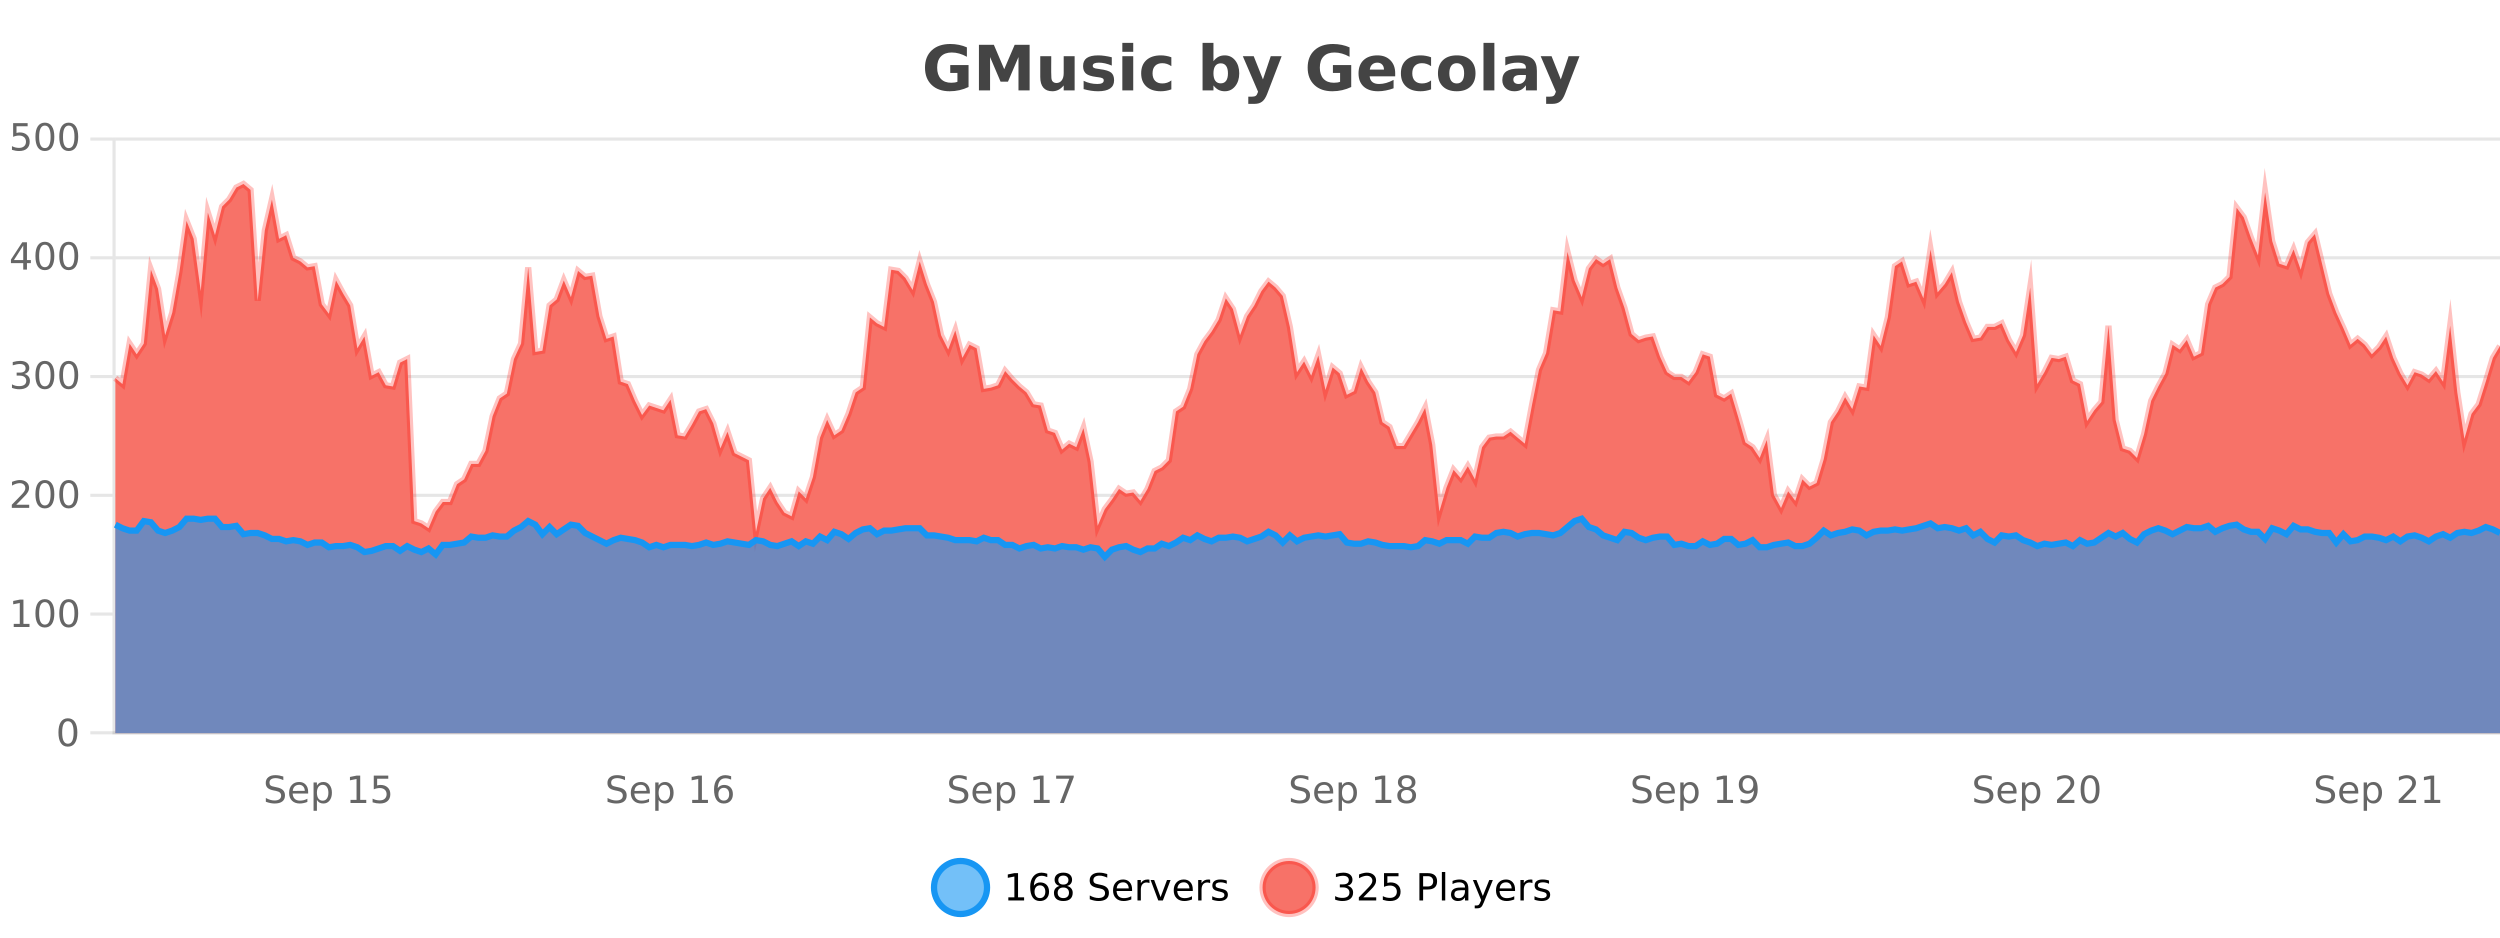 <?xml version="1.0" encoding="UTF-8"?>
<svg xmlns="http://www.w3.org/2000/svg" xmlns:xlink="http://www.w3.org/1999/xlink" width="800pt" height="300pt" viewBox="0 0 800 300" version="1.1">
<defs>
<clipPath id="clip1">
  <path d="M 270 263 L 345 263 L 345 300 L 270 300 Z M 270 263 "/>
</clipPath>
<clipPath id="clip2">
  <path d="M 375 263 L 450 263 L 450 300 L 375 300 Z M 375 263 "/>
</clipPath>
<clipPath id="clip3">
  <path d="M 36.906 58 L 800 58 L 800 234.602 L 36.906 234.602 Z M 36.906 58 "/>
</clipPath>
<clipPath id="clip4">
  <path d="M 35.906 43 L 800 43 L 800 199 L 35.906 199 Z M 35.906 43 "/>
</clipPath>
<clipPath id="clip5">
  <path d="M 36.906 165 L 800 165 L 800 234.602 L 36.906 234.602 Z M 36.906 165 "/>
</clipPath>
<clipPath id="clip6">
  <path d="M 35.906 137 L 800 137 L 800 207 L 35.906 207 Z M 35.906 137 "/>
</clipPath>
</defs>
<g id="surface2321871">
<rect x="0" y="0" width="800" height="300" style="fill:rgb(100%,100%,100%);fill-opacity:1;stroke:none;"/>
<path style="fill:none;stroke-width:1;stroke-linecap:butt;stroke-linejoin:miter;stroke:rgb(0%,0%,0%);stroke-opacity:0.098;stroke-miterlimit:10;" d="M 37 234.5 L 800 234.5 "/>
<path style="fill:none;stroke-width:1;stroke-linecap:butt;stroke-linejoin:miter;stroke:rgb(0%,0%,0%);stroke-opacity:0.098;stroke-miterlimit:10;" d="M 28.906 234.5 L 36 234.5 "/>
<path style="fill:none;stroke-width:1;stroke-linecap:butt;stroke-linejoin:miter;stroke:rgb(0%,0%,0%);stroke-opacity:0.098;stroke-miterlimit:10;" d="M 37 196.5 L 800 196.5 "/>
<path style="fill:none;stroke-width:1;stroke-linecap:butt;stroke-linejoin:miter;stroke:rgb(0%,0%,0%);stroke-opacity:0.098;stroke-miterlimit:10;" d="M 28.906 196.5 L 36 196.5 "/>
<path style="fill:none;stroke-width:1;stroke-linecap:butt;stroke-linejoin:miter;stroke:rgb(0%,0%,0%);stroke-opacity:0.098;stroke-miterlimit:10;" d="M 37 158.5 L 800 158.5 "/>
<path style="fill:none;stroke-width:1;stroke-linecap:butt;stroke-linejoin:miter;stroke:rgb(0%,0%,0%);stroke-opacity:0.098;stroke-miterlimit:10;" d="M 28.906 158.5 L 36 158.5 "/>
<path style="fill:none;stroke-width:1;stroke-linecap:butt;stroke-linejoin:miter;stroke:rgb(0%,0%,0%);stroke-opacity:0.098;stroke-miterlimit:10;" d="M 37 120.5 L 800 120.5 "/>
<path style="fill:none;stroke-width:1;stroke-linecap:butt;stroke-linejoin:miter;stroke:rgb(0%,0%,0%);stroke-opacity:0.098;stroke-miterlimit:10;" d="M 28.906 120.5 L 36 120.5 "/>
<path style="fill:none;stroke-width:1;stroke-linecap:butt;stroke-linejoin:miter;stroke:rgb(0%,0%,0%);stroke-opacity:0.098;stroke-miterlimit:10;" d="M 37 82.5 L 800 82.5 "/>
<path style="fill:none;stroke-width:1;stroke-linecap:butt;stroke-linejoin:miter;stroke:rgb(0%,0%,0%);stroke-opacity:0.098;stroke-miterlimit:10;" d="M 28.906 82.5 L 36 82.5 "/>
<path style="fill:none;stroke-width:1;stroke-linecap:butt;stroke-linejoin:miter;stroke:rgb(0%,0%,0%);stroke-opacity:0.098;stroke-miterlimit:10;" d="M 37 44.5 L 800 44.5 "/>
<path style="fill:none;stroke-width:1;stroke-linecap:butt;stroke-linejoin:miter;stroke:rgb(0%,0%,0%);stroke-opacity:0.098;stroke-miterlimit:10;" d="M 28.906 44.5 L 36 44.5 "/>
<path style=" stroke:none;fill-rule:nonzero;fill:rgb(9.02%,58.824%,95.294%);fill-opacity:0.6;" d="M 315.852 284 C 315.852 288.688 312.055 292.484 307.367 292.484 C 302.684 292.484 298.883 288.688 298.883 284 C 298.883 279.312 302.684 275.516 307.367 275.516 C 312.055 275.516 315.852 279.312 315.852 284 Z M 315.852 284 "/>
<g clip-path="url(#clip1)" clip-rule="nonzero">
<path style="fill:none;stroke-width:2;stroke-linecap:butt;stroke-linejoin:miter;stroke:rgb(9.02%,58.824%,95.294%);stroke-opacity:1;stroke-miterlimit:10;" d="M 315.852 284 C 315.852 288.688 312.055 292.484 307.367 292.484 C 302.684 292.484 298.883 288.688 298.883 284 C 298.883 279.312 302.684 275.516 307.367 275.516 C 312.055 275.516 315.852 279.312 315.852 284 Z M 315.852 284 "/>
</g>
<path style=" stroke:none;fill-rule:nonzero;fill:rgb(0%,0%,0%);fill-opacity:1;" d="M 322.664 287.156 L 324.602 287.156 L 324.602 280.484 L 322.492 280.906 L 322.492 279.828 L 324.586 279.406 L 325.773 279.406 L 325.773 287.156 L 327.711 287.156 L 327.711 288.156 L 322.664 288.156 Z M 332.785 283.312 C 332.254 283.312 331.832 283.496 331.52 283.859 C 331.207 284.227 331.051 284.719 331.051 285.344 C 331.051 285.98 331.207 286.48 331.52 286.844 C 331.832 287.211 332.254 287.391 332.785 287.391 C 333.316 287.391 333.73 287.211 334.035 286.844 C 334.348 286.48 334.504 285.98 334.504 285.344 C 334.504 284.719 334.348 284.227 334.035 283.859 C 333.73 283.496 333.316 283.312 332.785 283.312 Z M 335.129 279.594 L 335.129 280.672 C 334.824 280.539 334.523 280.434 334.223 280.359 C 333.918 280.289 333.621 280.25 333.332 280.25 C 332.551 280.25 331.949 280.516 331.535 281.047 C 331.129 281.57 330.895 282.359 330.832 283.422 C 331.059 283.09 331.348 282.836 331.691 282.656 C 332.043 282.469 332.43 282.375 332.848 282.375 C 333.723 282.375 334.414 282.641 334.926 283.172 C 335.434 283.703 335.691 284.43 335.691 285.344 C 335.691 286.25 335.426 286.977 334.895 287.516 C 334.363 288.059 333.66 288.328 332.785 288.328 C 331.762 288.328 330.988 287.945 330.457 287.172 C 329.926 286.391 329.66 285.266 329.66 283.797 C 329.66 282.414 329.988 281.309 330.645 280.484 C 331.301 279.664 332.18 279.25 333.285 279.25 C 333.574 279.25 333.871 279.281 334.176 279.344 C 334.477 279.398 334.793 279.48 335.129 279.594 Z M 340.266 284 C 339.703 284 339.258 284.152 338.938 284.453 C 338.613 284.758 338.453 285.168 338.453 285.688 C 338.453 286.219 338.613 286.637 338.938 286.938 C 339.258 287.242 339.703 287.391 340.266 287.391 C 340.828 287.391 341.27 287.242 341.594 286.938 C 341.914 286.637 342.078 286.219 342.078 285.688 C 342.078 285.168 341.914 284.758 341.594 284.453 C 341.281 284.152 340.836 284 340.266 284 Z M 339.078 283.5 C 338.578 283.375 338.18 283.141 337.891 282.797 C 337.609 282.445 337.469 282.016 337.469 281.516 C 337.469 280.82 337.719 280.266 338.219 279.859 C 338.719 279.453 339.398 279.25 340.266 279.25 C 341.141 279.25 341.82 279.453 342.312 279.859 C 342.812 280.266 343.062 280.82 343.062 281.516 C 343.062 282.016 342.922 282.445 342.641 282.797 C 342.359 283.141 341.961 283.375 341.453 283.5 C 342.023 283.637 342.469 283.898 342.781 284.281 C 343.102 284.668 343.266 285.137 343.266 285.688 C 343.266 286.543 343.004 287.199 342.484 287.656 C 341.973 288.105 341.234 288.328 340.266 288.328 C 339.305 288.328 338.566 288.105 338.047 287.656 C 337.523 287.199 337.266 286.543 337.266 285.688 C 337.266 285.137 337.426 284.668 337.75 284.281 C 338.07 283.898 338.516 283.637 339.078 283.5 Z M 338.656 281.625 C 338.656 282.086 338.797 282.438 339.078 282.688 C 339.359 282.938 339.754 283.062 340.266 283.062 C 340.773 283.062 341.172 282.938 341.453 282.688 C 341.742 282.438 341.891 282.086 341.891 281.625 C 341.891 281.18 341.742 280.828 341.453 280.578 C 341.172 280.32 340.773 280.188 340.266 280.188 C 339.754 280.188 339.359 280.32 339.078 280.578 C 338.797 280.828 338.656 281.18 338.656 281.625 Z M 354.32 279.688 L 354.32 280.844 C 353.871 280.637 353.445 280.48 353.039 280.375 C 352.641 280.262 352.262 280.203 351.898 280.203 C 351.25 280.203 350.75 280.328 350.398 280.578 C 350.055 280.828 349.883 281.188 349.883 281.656 C 349.883 282.043 349.996 282.336 350.227 282.531 C 350.453 282.73 350.898 282.887 351.555 283 L 352.258 283.156 C 353.141 283.324 353.793 283.621 354.211 284.047 C 354.637 284.465 354.852 285.027 354.852 285.734 C 354.852 286.59 354.562 287.234 353.992 287.672 C 353.43 288.109 352.594 288.328 351.492 288.328 C 351.086 288.328 350.648 288.281 350.18 288.188 C 349.711 288.094 349.227 287.953 348.727 287.766 L 348.727 286.547 C 349.203 286.82 349.672 287.023 350.133 287.156 C 350.602 287.293 351.055 287.359 351.492 287.359 C 352.168 287.359 352.688 287.23 353.055 286.969 C 353.43 286.699 353.617 286.32 353.617 285.828 C 353.617 285.402 353.48 285.07 353.211 284.828 C 352.949 284.578 352.516 284.398 351.914 284.281 L 351.195 284.141 C 350.309 283.965 349.668 283.688 349.273 283.312 C 348.887 282.938 348.695 282.418 348.695 281.75 C 348.695 280.969 348.965 280.359 349.508 279.922 C 350.047 279.477 350.797 279.25 351.758 279.25 C 352.172 279.25 352.59 279.289 353.008 279.359 C 353.434 279.434 353.871 279.543 354.32 279.688 Z M 362.266 284.609 L 362.266 285.125 L 357.297 285.125 C 357.348 285.875 357.57 286.445 357.969 286.828 C 358.375 287.215 358.93 287.406 359.641 287.406 C 360.055 287.406 360.457 287.359 360.844 287.266 C 361.238 287.164 361.629 287.008 362.016 286.797 L 362.016 287.828 C 361.617 287.984 361.219 288.105 360.812 288.188 C 360.406 288.281 359.992 288.328 359.578 288.328 C 358.535 288.328 357.707 288.027 357.094 287.422 C 356.477 286.809 356.172 285.98 356.172 284.938 C 356.172 283.867 356.461 283.016 357.047 282.391 C 357.629 281.758 358.41 281.438 359.391 281.438 C 360.273 281.438 360.973 281.727 361.484 282.297 C 362.004 282.859 362.266 283.633 362.266 284.609 Z M 361.188 284.281 C 361.176 283.699 361.008 283.23 360.688 282.875 C 360.363 282.523 359.938 282.344 359.406 282.344 C 358.801 282.344 358.316 282.516 357.953 282.859 C 357.598 283.203 357.395 283.684 357.344 284.297 Z M 367.836 282.594 C 367.711 282.531 367.574 282.484 367.43 282.453 C 367.293 282.414 367.137 282.391 366.961 282.391 C 366.355 282.391 365.887 282.59 365.555 282.984 C 365.23 283.383 365.07 283.953 365.07 284.703 L 365.07 288.156 L 363.992 288.156 L 363.992 281.594 L 365.07 281.594 L 365.07 282.609 C 365.297 282.215 365.594 281.922 365.961 281.734 C 366.324 281.539 366.766 281.438 367.289 281.438 C 367.359 281.438 367.438 281.445 367.523 281.453 C 367.617 281.465 367.715 281.48 367.82 281.5 Z M 368.195 281.594 L 369.336 281.594 L 371.383 287.094 L 373.445 281.594 L 374.586 281.594 L 372.117 288.156 L 370.648 288.156 Z M 381.688 284.609 L 381.688 285.125 L 376.719 285.125 C 376.77 285.875 376.992 286.445 377.391 286.828 C 377.797 287.215 378.352 287.406 379.062 287.406 C 379.477 287.406 379.879 287.359 380.266 287.266 C 380.66 287.164 381.051 287.008 381.438 286.797 L 381.438 287.828 C 381.039 287.984 380.641 288.105 380.234 288.188 C 379.828 288.281 379.414 288.328 379 288.328 C 377.957 288.328 377.129 288.027 376.516 287.422 C 375.898 286.809 375.594 285.98 375.594 284.938 C 375.594 283.867 375.883 283.016 376.469 282.391 C 377.051 281.758 377.832 281.438 378.812 281.438 C 379.695 281.438 380.395 281.727 380.906 282.297 C 381.426 282.859 381.688 283.633 381.688 284.609 Z M 380.609 284.281 C 380.598 283.699 380.43 283.23 380.109 282.875 C 379.785 282.523 379.359 282.344 378.828 282.344 C 378.223 282.344 377.738 282.516 377.375 282.859 C 377.02 283.203 376.816 283.684 376.766 284.297 Z M 387.258 282.594 C 387.133 282.531 386.996 282.484 386.852 282.453 C 386.715 282.414 386.559 282.391 386.383 282.391 C 385.777 282.391 385.309 282.59 384.977 282.984 C 384.652 283.383 384.492 283.953 384.492 284.703 L 384.492 288.156 L 383.414 288.156 L 383.414 281.594 L 384.492 281.594 L 384.492 282.609 C 384.719 282.215 385.016 281.922 385.383 281.734 C 385.746 281.539 386.188 281.438 386.711 281.438 C 386.781 281.438 386.859 281.445 386.945 281.453 C 387.039 281.465 387.137 281.48 387.242 281.5 Z M 392.562 281.781 L 392.562 282.812 C 392.258 282.656 391.941 282.543 391.609 282.469 C 391.285 282.387 390.945 282.344 390.594 282.344 C 390.062 282.344 389.66 282.43 389.391 282.594 C 389.117 282.75 388.984 282.996 388.984 283.328 C 388.984 283.578 389.078 283.777 389.266 283.922 C 389.461 284.059 389.852 284.188 390.438 284.312 L 390.797 284.406 C 391.566 284.562 392.113 284.793 392.438 285.094 C 392.758 285.398 392.922 285.812 392.922 286.344 C 392.922 286.961 392.676 287.445 392.188 287.797 C 391.707 288.152 391.047 288.328 390.203 288.328 C 389.848 288.328 389.477 288.289 389.094 288.219 C 388.719 288.156 388.32 288.059 387.906 287.922 L 387.906 286.797 C 388.301 287.008 388.691 287.164 389.078 287.266 C 389.461 287.371 389.848 287.422 390.234 287.422 C 390.734 287.422 391.117 287.34 391.391 287.172 C 391.672 286.996 391.812 286.746 391.812 286.422 C 391.812 286.133 391.711 285.906 391.516 285.75 C 391.316 285.594 390.883 285.445 390.219 285.297 L 389.844 285.219 C 389.176 285.074 388.691 284.855 388.391 284.562 C 388.098 284.273 387.953 283.875 387.953 283.375 C 387.953 282.75 388.172 282.273 388.609 281.938 C 389.047 281.605 389.664 281.438 390.469 281.438 C 390.863 281.438 391.238 281.469 391.594 281.531 C 391.945 281.586 392.27 281.668 392.562 281.781 Z M 317.367 277.016 "/>
<path style=" stroke:none;fill-rule:nonzero;fill:rgb(96.863%,44.706%,40.784%);fill-opacity:1;" d="M 420.988 284 C 420.988 288.688 417.191 292.484 412.504 292.484 C 407.82 292.484 404.02 288.688 404.02 284 C 404.02 279.312 407.82 275.516 412.504 275.516 C 417.191 275.516 420.988 279.312 420.988 284 Z M 420.988 284 "/>
<g clip-path="url(#clip2)" clip-rule="nonzero">
<path style="fill:none;stroke-width:2;stroke-linecap:butt;stroke-linejoin:miter;stroke:rgb(100%,4.706%,0%);stroke-opacity:0.247;stroke-miterlimit:10;" d="M 420.988 284 C 420.988 288.688 417.191 292.484 412.504 292.484 C 407.82 292.484 404.02 288.688 404.02 284 C 404.02 279.312 407.82 275.516 412.504 275.516 C 417.191 275.516 420.988 279.312 420.988 284 Z M 420.988 284 "/>
</g>
<path style=" stroke:none;fill-rule:nonzero;fill:rgb(0%,0%,0%);fill-opacity:1;" d="M 431.195 283.438 C 431.758 283.562 432.195 283.82 432.508 284.203 C 432.828 284.578 432.992 285.047 432.992 285.609 C 432.992 286.477 432.695 287.148 432.102 287.625 C 431.508 288.094 430.664 288.328 429.57 288.328 C 429.203 288.328 428.824 288.289 428.43 288.219 C 428.043 288.148 427.648 288.039 427.242 287.891 L 427.242 286.75 C 427.562 286.938 427.918 287.086 428.305 287.188 C 428.699 287.281 429.109 287.328 429.539 287.328 C 430.277 287.328 430.84 287.184 431.227 286.891 C 431.621 286.602 431.82 286.172 431.82 285.609 C 431.82 285.102 431.637 284.699 431.273 284.406 C 430.906 284.117 430.406 283.969 429.773 283.969 L 428.742 283.969 L 428.742 283 L 429.82 283 C 430.391 283 430.836 282.887 431.148 282.656 C 431.461 282.418 431.617 282.078 431.617 281.641 C 431.617 281.195 431.453 280.852 431.133 280.609 C 430.82 280.371 430.367 280.25 429.773 280.25 C 429.438 280.25 429.086 280.289 428.711 280.359 C 428.344 280.422 427.938 280.527 427.492 280.672 L 427.492 279.625 C 427.949 279.5 428.371 279.406 428.758 279.344 C 429.152 279.281 429.523 279.25 429.867 279.25 C 430.773 279.25 431.484 279.453 432.008 279.859 C 432.527 280.266 432.789 280.82 432.789 281.516 C 432.789 282.008 432.648 282.418 432.367 282.75 C 432.094 283.086 431.703 283.312 431.195 283.438 Z M 436.25 287.156 L 440.391 287.156 L 440.391 288.156 L 434.828 288.156 L 434.828 287.156 C 435.273 286.699 435.883 286.078 436.656 285.297 C 437.438 284.508 437.926 283.996 438.125 283.766 C 438.508 283.352 438.773 282.996 438.922 282.703 C 439.078 282.402 439.156 282.109 439.156 281.828 C 439.156 281.359 438.988 280.98 438.656 280.688 C 438.332 280.398 437.91 280.25 437.391 280.25 C 437.016 280.25 436.617 280.312 436.203 280.438 C 435.797 280.562 435.359 280.762 434.891 281.031 L 434.891 279.828 C 435.367 279.641 435.812 279.5 436.219 279.406 C 436.633 279.305 437.016 279.25 437.359 279.25 C 438.266 279.25 438.988 279.48 439.531 279.938 C 440.07 280.387 440.344 280.992 440.344 281.75 C 440.344 282.105 440.273 282.445 440.141 282.766 C 440.004 283.09 439.758 283.469 439.406 283.906 C 439.301 284.023 438.988 284.352 438.469 284.891 C 437.945 285.434 437.207 286.188 436.25 287.156 Z M 442.883 279.406 L 447.523 279.406 L 447.523 280.406 L 443.961 280.406 L 443.961 282.547 C 444.137 282.484 444.309 282.445 444.477 282.422 C 444.652 282.391 444.824 282.375 444.992 282.375 C 445.969 282.375 446.746 282.648 447.32 283.188 C 447.891 283.719 448.18 284.438 448.18 285.344 C 448.18 286.293 447.883 287.027 447.289 287.547 C 446.703 288.07 445.883 288.328 444.82 288.328 C 444.445 288.328 444.062 288.297 443.68 288.234 C 443.305 288.172 442.914 288.078 442.508 287.953 L 442.508 286.766 C 442.859 286.953 443.227 287.094 443.602 287.188 C 443.977 287.281 444.371 287.328 444.789 287.328 C 445.465 287.328 446 287.152 446.398 286.797 C 446.793 286.445 446.992 285.961 446.992 285.344 C 446.992 284.742 446.793 284.262 446.398 283.906 C 446 283.555 445.465 283.375 444.789 283.375 C 444.477 283.375 444.156 283.414 443.836 283.484 C 443.523 283.547 443.203 283.652 442.883 283.797 Z M 455.398 280.375 L 455.398 283.672 L 456.883 283.672 C 457.434 283.672 457.859 283.531 458.164 283.25 C 458.465 282.961 458.617 282.547 458.617 282.016 C 458.617 281.496 458.465 281.094 458.164 280.812 C 457.859 280.523 457.434 280.375 456.883 280.375 Z M 454.211 279.406 L 456.883 279.406 C 457.871 279.406 458.617 279.633 459.117 280.078 C 459.617 280.516 459.867 281.164 459.867 282.016 C 459.867 282.883 459.617 283.539 459.117 283.984 C 458.617 284.422 457.871 284.641 456.883 284.641 L 455.398 284.641 L 455.398 288.156 L 454.211 288.156 Z M 461.398 279.031 L 462.477 279.031 L 462.477 288.156 L 461.398 288.156 Z M 467.719 284.859 C 466.852 284.859 466.25 284.961 465.906 285.156 C 465.57 285.355 465.406 285.695 465.406 286.172 C 465.406 286.559 465.531 286.867 465.781 287.094 C 466.039 287.312 466.383 287.422 466.812 287.422 C 467.414 287.422 467.895 287.215 468.25 286.797 C 468.613 286.371 468.797 285.805 468.797 285.094 L 468.797 284.859 Z M 469.875 284.406 L 469.875 288.156 L 468.797 288.156 L 468.797 287.156 C 468.547 287.555 468.238 287.852 467.875 288.047 C 467.508 288.234 467.062 288.328 466.531 288.328 C 465.852 288.328 465.316 288.141 464.922 287.766 C 464.523 287.383 464.328 286.875 464.328 286.25 C 464.328 285.512 464.57 284.953 465.062 284.578 C 465.562 284.203 466.301 284.016 467.281 284.016 L 468.797 284.016 L 468.797 283.906 C 468.797 283.406 468.629 283.023 468.297 282.75 C 467.973 282.48 467.52 282.344 466.938 282.344 C 466.562 282.344 466.191 282.391 465.828 282.484 C 465.473 282.578 465.133 282.715 464.812 282.891 L 464.812 281.891 C 465.207 281.734 465.586 281.621 465.953 281.547 C 466.328 281.477 466.691 281.438 467.047 281.438 C 467.992 281.438 468.703 281.684 469.172 282.172 C 469.641 282.664 469.875 283.406 469.875 284.406 Z M 474.82 288.766 C 474.516 289.547 474.219 290.055 473.93 290.297 C 473.637 290.535 473.25 290.656 472.773 290.656 L 471.914 290.656 L 471.914 289.75 L 472.539 289.75 C 472.84 289.75 473.07 289.676 473.227 289.531 C 473.391 289.395 473.574 289.066 473.773 288.547 L 473.977 288.047 L 471.32 281.594 L 472.461 281.594 L 474.508 286.719 L 476.57 281.594 L 477.711 281.594 Z M 484.812 284.609 L 484.812 285.125 L 479.844 285.125 C 479.895 285.875 480.117 286.445 480.516 286.828 C 480.922 287.215 481.477 287.406 482.188 287.406 C 482.602 287.406 483.004 287.359 483.391 287.266 C 483.785 287.164 484.176 287.008 484.562 286.797 L 484.562 287.828 C 484.164 287.984 483.766 288.105 483.359 288.188 C 482.953 288.281 482.539 288.328 482.125 288.328 C 481.082 288.328 480.254 288.027 479.641 287.422 C 479.023 286.809 478.719 285.98 478.719 284.938 C 478.719 283.867 479.008 283.016 479.594 282.391 C 480.176 281.758 480.957 281.438 481.938 281.438 C 482.82 281.438 483.52 281.727 484.031 282.297 C 484.551 282.859 484.812 283.633 484.812 284.609 Z M 483.734 284.281 C 483.723 283.699 483.555 283.23 483.234 282.875 C 482.91 282.523 482.484 282.344 481.953 282.344 C 481.348 282.344 480.863 282.516 480.5 282.859 C 480.145 283.203 479.941 283.684 479.891 284.297 Z M 490.383 282.594 C 490.258 282.531 490.121 282.484 489.977 282.453 C 489.84 282.414 489.684 282.391 489.508 282.391 C 488.902 282.391 488.434 282.59 488.102 282.984 C 487.777 283.383 487.617 283.953 487.617 284.703 L 487.617 288.156 L 486.539 288.156 L 486.539 281.594 L 487.617 281.594 L 487.617 282.609 C 487.844 282.215 488.141 281.922 488.508 281.734 C 488.871 281.539 489.312 281.438 489.836 281.438 C 489.906 281.438 489.984 281.445 490.07 281.453 C 490.164 281.465 490.262 281.48 490.367 281.5 Z M 495.691 281.781 L 495.691 282.812 C 495.387 282.656 495.07 282.543 494.738 282.469 C 494.414 282.387 494.074 282.344 493.723 282.344 C 493.191 282.344 492.789 282.43 492.52 282.594 C 492.246 282.75 492.113 282.996 492.113 283.328 C 492.113 283.578 492.207 283.777 492.395 283.922 C 492.59 284.059 492.98 284.188 493.566 284.312 L 493.926 284.406 C 494.695 284.562 495.242 284.793 495.566 285.094 C 495.887 285.398 496.051 285.812 496.051 286.344 C 496.051 286.961 495.805 287.445 495.316 287.797 C 494.836 288.152 494.176 288.328 493.332 288.328 C 492.977 288.328 492.605 288.289 492.223 288.219 C 491.848 288.156 491.449 288.059 491.035 287.922 L 491.035 286.797 C 491.43 287.008 491.82 287.164 492.207 287.266 C 492.59 287.371 492.977 287.422 493.363 287.422 C 493.863 287.422 494.246 287.34 494.52 287.172 C 494.801 286.996 494.941 286.746 494.941 286.422 C 494.941 286.133 494.84 285.906 494.645 285.75 C 494.445 285.594 494.012 285.445 493.348 285.297 L 492.973 285.219 C 492.305 285.074 491.82 284.855 491.52 284.562 C 491.227 284.273 491.082 283.875 491.082 283.375 C 491.082 282.75 491.301 282.273 491.738 281.938 C 492.176 281.605 492.793 281.438 493.598 281.438 C 493.992 281.438 494.367 281.469 494.723 281.531 C 495.074 281.586 495.398 281.668 495.691 281.781 Z M 422.504 277.016 "/>
<path style=" stroke:none;fill-rule:nonzero;fill:rgb(26.667%,26.667%,26.667%);fill-opacity:1;" d="M 309.938 27.844 C 309 28.293 308.023 28.633 307.016 28.859 C 306.016 29.086 304.973 29.203 303.891 29.203 C 301.461 29.203 299.539 28.527 298.125 27.172 C 296.707 25.809 296 23.965 296 21.641 C 296 19.297 296.719 17.453 298.156 16.109 C 299.602 14.758 301.586 14.078 304.109 14.078 C 305.078 14.078 306.004 14.172 306.891 14.359 C 307.773 14.539 308.613 14.805 309.406 15.156 L 309.406 18.172 C 308.594 17.715 307.781 17.371 306.969 17.141 C 306.164 16.914 305.363 16.797 304.562 16.797 C 303.062 16.797 301.906 17.219 301.094 18.062 C 300.289 18.898 299.891 20.09 299.891 21.641 C 299.891 23.184 300.281 24.375 301.062 25.219 C 301.844 26.062 302.953 26.484 304.391 26.484 C 304.773 26.484 305.133 26.461 305.469 26.406 C 305.812 26.355 306.113 26.277 306.375 26.172 L 306.375 23.344 L 304.078 23.344 L 304.078 20.828 L 309.938 20.828 Z M 313.258 14.344 L 318.039 14.344 L 321.352 22.141 L 324.695 14.344 L 329.477 14.344 L 329.477 28.922 L 325.914 28.922 L 325.914 18.25 L 322.555 26.125 L 320.18 26.125 L 316.82 18.25 L 316.82 28.922 L 313.258 28.922 Z M 332.883 24.656 L 332.883 17.984 L 336.398 17.984 L 336.398 19.078 C 336.398 19.672 336.391 20.418 336.383 21.312 C 336.383 22.211 336.383 22.805 336.383 23.094 C 336.383 23.98 336.402 24.617 336.445 25 C 336.496 25.387 336.574 25.668 336.68 25.844 C 336.824 26.074 337.012 26.25 337.242 26.375 C 337.469 26.5 337.734 26.562 338.039 26.562 C 338.766 26.562 339.34 26.281 339.758 25.719 C 340.172 25.156 340.383 24.383 340.383 23.391 L 340.383 17.984 L 343.883 17.984 L 343.883 28.922 L 340.383 28.922 L 340.383 27.344 C 339.852 27.98 339.289 28.449 338.695 28.75 C 338.109 29.051 337.465 29.203 336.758 29.203 C 335.496 29.203 334.531 28.82 333.867 28.047 C 333.211 27.266 332.883 26.137 332.883 24.656 Z M 355.773 18.328 L 355.773 20.984 C 355.031 20.672 354.312 20.438 353.617 20.281 C 352.918 20.125 352.258 20.047 351.633 20.047 C 350.977 20.047 350.484 20.133 350.164 20.297 C 349.84 20.465 349.68 20.719 349.68 21.062 C 349.68 21.344 349.797 21.559 350.039 21.703 C 350.289 21.852 350.727 21.961 351.352 22.031 L 351.977 22.125 C 353.766 22.355 354.969 22.73 355.586 23.25 C 356.199 23.773 356.508 24.59 356.508 25.703 C 356.508 26.871 356.074 27.746 355.211 28.328 C 354.355 28.914 353.078 29.203 351.383 29.203 C 350.652 29.203 349.902 29.145 349.133 29.031 C 348.359 28.918 347.57 28.746 346.758 28.516 L 346.758 25.859 C 347.453 26.203 348.168 26.461 348.898 26.625 C 349.625 26.793 350.371 26.875 351.133 26.875 C 351.82 26.875 352.336 26.781 352.68 26.594 C 353.023 26.406 353.195 26.125 353.195 25.75 C 353.195 25.438 353.074 25.211 352.836 25.062 C 352.594 24.906 352.121 24.789 351.414 24.703 L 350.805 24.625 C 349.242 24.43 348.148 24.07 347.523 23.547 C 346.898 23.016 346.586 22.215 346.586 21.141 C 346.586 19.984 346.98 19.125 347.773 18.562 C 348.574 18 349.793 17.719 351.43 17.719 C 352.074 17.719 352.75 17.773 353.461 17.875 C 354.168 17.969 354.938 18.121 355.773 18.328 Z M 359.148 17.984 L 362.633 17.984 L 362.633 28.922 L 359.148 28.922 Z M 359.148 13.719 L 362.633 13.719 L 362.633 16.578 L 359.148 16.578 Z M 374.832 18.328 L 374.832 21.172 C 374.363 20.852 373.887 20.609 373.41 20.453 C 372.93 20.297 372.43 20.219 371.91 20.219 C 370.941 20.219 370.18 20.508 369.629 21.078 C 369.086 21.641 368.816 22.438 368.816 23.469 C 368.816 24.492 369.086 25.289 369.629 25.859 C 370.18 26.422 370.941 26.703 371.91 26.703 C 372.461 26.703 372.98 26.625 373.473 26.469 C 373.961 26.305 374.414 26.059 374.832 25.734 L 374.832 28.594 C 374.289 28.805 373.738 28.953 373.176 29.047 C 372.613 29.148 372.043 29.203 371.473 29.203 C 369.504 29.203 367.961 28.699 366.848 27.688 C 365.73 26.68 365.176 25.273 365.176 23.469 C 365.176 21.656 365.73 20.246 366.848 19.234 C 367.961 18.227 369.504 17.719 371.473 17.719 C 372.043 17.719 372.605 17.773 373.16 17.875 C 373.723 17.969 374.277 18.121 374.832 18.328 Z M 390.633 26.672 C 391.383 26.672 391.953 26.402 392.352 25.859 C 392.746 25.309 392.945 24.512 392.945 23.469 C 392.945 22.43 392.746 21.637 392.352 21.094 C 391.953 20.543 391.383 20.266 390.633 20.266 C 389.883 20.266 389.305 20.543 388.898 21.094 C 388.5 21.637 388.305 22.43 388.305 23.469 C 388.305 24.5 388.5 25.293 388.898 25.844 C 389.305 26.398 389.883 26.672 390.633 26.672 Z M 388.305 19.578 C 388.793 18.945 389.328 18.477 389.914 18.172 C 390.496 17.871 391.168 17.719 391.93 17.719 C 393.281 17.719 394.391 18.258 395.258 19.328 C 396.121 20.402 396.555 21.781 396.555 23.469 C 396.555 25.148 396.121 26.523 395.258 27.594 C 394.391 28.668 393.281 29.203 391.93 29.203 C 391.168 29.203 390.496 29.051 389.914 28.75 C 389.328 28.449 388.793 27.98 388.305 27.344 L 388.305 28.922 L 384.82 28.922 L 384.82 13.719 L 388.305 13.719 Z M 397.703 17.984 L 401.188 17.984 L 404.141 25.406 L 406.641 17.984 L 410.125 17.984 L 405.531 29.953 C 405.07 31.172 404.531 32.02 403.906 32.5 C 403.289 32.988 402.484 33.234 401.484 33.234 L 399.453 33.234 L 399.453 30.938 L 400.547 30.938 C 401.141 30.938 401.57 30.844 401.844 30.656 C 402.113 30.469 402.32 30.129 402.469 29.641 L 402.578 29.344 Z M 432.391 27.844 C 431.453 28.293 430.477 28.633 429.469 28.859 C 428.469 29.086 427.426 29.203 426.344 29.203 C 423.914 29.203 421.992 28.527 420.578 27.172 C 419.16 25.809 418.453 23.965 418.453 21.641 C 418.453 19.297 419.172 17.453 420.609 16.109 C 422.055 14.758 424.039 14.078 426.562 14.078 C 427.531 14.078 428.457 14.172 429.344 14.359 C 430.227 14.539 431.066 14.805 431.859 15.156 L 431.859 18.172 C 431.047 17.715 430.234 17.371 429.422 17.141 C 428.617 16.914 427.816 16.797 427.016 16.797 C 425.516 16.797 424.359 17.219 423.547 18.062 C 422.742 18.898 422.344 20.09 422.344 21.641 C 422.344 23.184 422.734 24.375 423.516 25.219 C 424.297 26.062 425.406 26.484 426.844 26.484 C 427.227 26.484 427.586 26.461 427.922 26.406 C 428.266 26.355 428.566 26.277 428.828 26.172 L 428.828 23.344 L 426.531 23.344 L 426.531 20.828 L 432.391 20.828 Z M 446.461 23.422 L 446.461 24.422 L 438.289 24.422 C 438.371 25.246 438.668 25.859 439.18 26.266 C 439.688 26.672 440.398 26.875 441.305 26.875 C 442.043 26.875 442.797 26.766 443.57 26.547 C 444.34 26.328 445.133 26 445.945 25.562 L 445.945 28.25 C 445.121 28.562 444.293 28.797 443.461 28.953 C 442.637 29.117 441.812 29.203 440.992 29.203 C 439.012 29.203 437.469 28.703 436.367 27.703 C 435.273 26.695 434.727 25.281 434.727 23.469 C 434.727 21.68 435.262 20.273 436.336 19.25 C 437.418 18.23 438.902 17.719 440.789 17.719 C 442.508 17.719 443.883 18.242 444.914 19.281 C 445.945 20.312 446.461 21.695 446.461 23.422 Z M 442.867 22.266 C 442.867 21.602 442.672 21.062 442.289 20.656 C 441.902 20.25 441.398 20.047 440.773 20.047 C 440.094 20.047 439.543 20.242 439.117 20.625 C 438.699 21 438.438 21.547 438.336 22.266 Z M 457.945 18.328 L 457.945 21.172 C 457.477 20.852 457 20.609 456.523 20.453 C 456.043 20.297 455.543 20.219 455.023 20.219 C 454.055 20.219 453.293 20.508 452.742 21.078 C 452.199 21.641 451.93 22.438 451.93 23.469 C 451.93 24.492 452.199 25.289 452.742 25.859 C 453.293 26.422 454.055 26.703 455.023 26.703 C 455.574 26.703 456.094 26.625 456.586 26.469 C 457.074 26.305 457.527 26.059 457.945 25.734 L 457.945 28.594 C 457.402 28.805 456.852 28.953 456.289 29.047 C 455.727 29.148 455.156 29.203 454.586 29.203 C 452.617 29.203 451.074 28.699 449.961 27.688 C 448.844 26.68 448.289 25.273 448.289 23.469 C 448.289 21.656 448.844 20.246 449.961 19.234 C 451.074 18.227 452.617 17.719 454.586 17.719 C 455.156 17.719 455.719 17.773 456.273 17.875 C 456.836 17.969 457.391 18.121 457.945 18.328 Z M 466.18 20.219 C 465.398 20.219 464.805 20.5 464.398 21.062 C 463.992 21.617 463.789 22.418 463.789 23.469 C 463.789 24.512 463.992 25.312 464.398 25.875 C 464.805 26.43 465.398 26.703 466.18 26.703 C 466.938 26.703 467.516 26.43 467.914 25.875 C 468.32 25.312 468.523 24.512 468.523 23.469 C 468.523 22.418 468.32 21.617 467.914 21.062 C 467.516 20.5 466.938 20.219 466.18 20.219 Z M 466.18 17.719 C 468.055 17.719 469.516 18.23 470.57 19.25 C 471.633 20.262 472.164 21.668 472.164 23.469 C 472.164 25.262 471.633 26.668 470.57 27.688 C 469.516 28.699 468.055 29.203 466.18 29.203 C 464.281 29.203 462.805 28.699 461.742 27.688 C 460.68 26.668 460.148 25.262 460.148 23.469 C 460.148 21.668 460.68 20.262 461.742 19.25 C 462.805 18.23 464.281 17.719 466.18 17.719 Z M 474.715 13.719 L 478.199 13.719 L 478.199 28.922 L 474.715 28.922 Z M 486.461 24 C 485.73 24 485.184 24.125 484.82 24.375 C 484.453 24.617 484.273 24.98 484.273 25.469 C 484.273 25.906 484.418 26.25 484.711 26.5 C 485.012 26.75 485.422 26.875 485.945 26.875 C 486.602 26.875 487.152 26.641 487.602 26.172 C 488.059 25.703 488.289 25.117 488.289 24.406 L 488.289 24 Z M 491.805 22.688 L 491.805 28.922 L 488.289 28.922 L 488.289 27.297 C 487.82 27.965 487.289 28.449 486.695 28.75 C 486.109 29.051 485.398 29.203 484.555 29.203 C 483.43 29.203 482.512 28.875 481.805 28.219 C 481.094 27.555 480.742 26.695 480.742 25.641 C 480.742 24.359 481.18 23.422 482.055 22.828 C 482.938 22.227 484.328 21.922 486.227 21.922 L 488.289 21.922 L 488.289 21.641 C 488.289 21.09 488.07 20.688 487.633 20.438 C 487.195 20.18 486.512 20.047 485.586 20.047 C 484.836 20.047 484.137 20.125 483.492 20.281 C 482.844 20.43 482.246 20.648 481.695 20.938 L 481.695 18.281 C 482.445 18.094 483.195 17.953 483.945 17.859 C 484.703 17.766 485.465 17.719 486.227 17.719 C 488.195 17.719 489.617 18.109 490.492 18.891 C 491.367 19.664 491.805 20.93 491.805 22.688 Z M 493.016 17.984 L 496.5 17.984 L 499.453 25.406 L 501.953 17.984 L 505.438 17.984 L 500.844 29.953 C 500.383 31.172 499.844 32.02 499.219 32.5 C 498.602 32.988 497.797 33.234 496.797 33.234 L 494.766 33.234 L 494.766 30.938 L 495.859 30.938 C 496.453 30.938 496.883 30.844 497.156 30.656 C 497.426 30.469 497.633 30.129 497.781 29.641 L 497.891 29.344 Z M 295 10.359 "/>
<path style="fill:none;stroke-width:1;stroke-linecap:butt;stroke-linejoin:miter;stroke:rgb(0%,0%,0%);stroke-opacity:0.098;stroke-miterlimit:10;" d="M 36 234.5 L 801 234.5 "/>
<path style=" stroke:none;fill-rule:nonzero;fill:rgb(40%,40%,40%);fill-opacity:1;" d="M 90.664 248.484 L 90.664 249.641 C 90.215 249.434 89.789 249.277 89.383 249.172 C 88.984 249.059 88.605 249 88.242 249 C 87.594 249 87.094 249.125 86.742 249.375 C 86.398 249.625 86.227 249.984 86.227 250.453 C 86.227 250.84 86.34 251.133 86.57 251.328 C 86.797 251.527 87.242 251.684 87.898 251.797 L 88.602 251.953 C 89.484 252.121 90.137 252.418 90.555 252.844 C 90.98 253.262 91.195 253.824 91.195 254.531 C 91.195 255.387 90.906 256.031 90.336 256.469 C 89.773 256.906 88.938 257.125 87.836 257.125 C 87.43 257.125 86.992 257.078 86.523 256.984 C 86.055 256.891 85.57 256.75 85.07 256.562 L 85.07 255.344 C 85.547 255.617 86.016 255.82 86.477 255.953 C 86.945 256.09 87.398 256.156 87.836 256.156 C 88.512 256.156 89.031 256.027 89.398 255.766 C 89.773 255.496 89.961 255.117 89.961 254.625 C 89.961 254.199 89.824 253.867 89.555 253.625 C 89.293 253.375 88.859 253.195 88.258 253.078 L 87.539 252.938 C 86.652 252.762 86.012 252.484 85.617 252.109 C 85.23 251.734 85.039 251.215 85.039 250.547 C 85.039 249.766 85.309 249.156 85.852 248.719 C 86.391 248.273 87.141 248.047 88.102 248.047 C 88.516 248.047 88.934 248.086 89.352 248.156 C 89.777 248.23 90.215 248.34 90.664 248.484 Z M 98.609 253.406 L 98.609 253.922 L 93.641 253.922 C 93.691 254.672 93.914 255.242 94.312 255.625 C 94.719 256.012 95.273 256.203 95.984 256.203 C 96.398 256.203 96.801 256.156 97.188 256.062 C 97.582 255.961 97.973 255.805 98.359 255.594 L 98.359 256.625 C 97.961 256.781 97.562 256.902 97.156 256.984 C 96.75 257.078 96.336 257.125 95.922 257.125 C 94.879 257.125 94.051 256.824 93.438 256.219 C 92.82 255.605 92.516 254.777 92.516 253.734 C 92.516 252.664 92.805 251.812 93.391 251.188 C 93.973 250.555 94.754 250.234 95.734 250.234 C 96.617 250.234 97.316 250.523 97.828 251.094 C 98.348 251.656 98.609 252.43 98.609 253.406 Z M 97.531 253.078 C 97.52 252.496 97.352 252.027 97.031 251.672 C 96.707 251.32 96.281 251.141 95.75 251.141 C 95.145 251.141 94.66 251.312 94.297 251.656 C 93.941 252 93.738 252.48 93.688 253.094 Z M 101.414 255.969 L 101.414 259.453 L 100.336 259.453 L 100.336 250.391 L 101.414 250.391 L 101.414 251.391 C 101.641 250.996 101.93 250.703 102.273 250.516 C 102.617 250.328 103.027 250.234 103.508 250.234 C 104.309 250.234 104.961 250.555 105.461 251.188 C 105.961 251.812 106.211 252.641 106.211 253.672 C 106.211 254.703 105.961 255.539 105.461 256.172 C 104.961 256.809 104.309 257.125 103.508 257.125 C 103.027 257.125 102.617 257.031 102.273 256.844 C 101.93 256.648 101.641 256.355 101.414 255.969 Z M 105.086 253.672 C 105.086 252.883 104.918 252.262 104.586 251.812 C 104.262 251.367 103.82 251.141 103.258 251.141 C 102.684 251.141 102.23 251.367 101.898 251.812 C 101.574 252.262 101.414 252.883 101.414 253.672 C 101.414 254.465 101.574 255.09 101.898 255.547 C 102.23 255.996 102.684 256.219 103.258 256.219 C 103.82 256.219 104.262 255.996 104.586 255.547 C 104.918 255.09 105.086 254.465 105.086 253.672 Z M 112.156 255.953 L 114.094 255.953 L 114.094 249.281 L 111.984 249.703 L 111.984 248.625 L 114.078 248.203 L 115.266 248.203 L 115.266 255.953 L 117.203 255.953 L 117.203 256.953 L 112.156 256.953 Z M 119.605 248.203 L 124.246 248.203 L 124.246 249.203 L 120.684 249.203 L 120.684 251.344 C 120.859 251.281 121.031 251.242 121.199 251.219 C 121.375 251.188 121.547 251.172 121.715 251.172 C 122.691 251.172 123.469 251.445 124.043 251.984 C 124.613 252.516 124.902 253.234 124.902 254.141 C 124.902 255.09 124.605 255.824 124.012 256.344 C 123.426 256.867 122.605 257.125 121.543 257.125 C 121.168 257.125 120.785 257.094 120.402 257.031 C 120.027 256.969 119.637 256.875 119.23 256.75 L 119.23 255.562 C 119.582 255.75 119.949 255.891 120.324 255.984 C 120.699 256.078 121.094 256.125 121.512 256.125 C 122.188 256.125 122.723 255.949 123.121 255.594 C 123.516 255.242 123.715 254.758 123.715 254.141 C 123.715 253.539 123.516 253.059 123.121 252.703 C 122.723 252.352 122.188 252.172 121.512 252.172 C 121.199 252.172 120.879 252.211 120.559 252.281 C 120.246 252.344 119.926 252.449 119.605 252.594 Z M 84.242 245.816 "/>
<path style=" stroke:none;fill-rule:nonzero;fill:rgb(40%,40%,40%);fill-opacity:1;" d="M 200.004 248.484 L 200.004 249.641 C 199.555 249.434 199.129 249.277 198.723 249.172 C 198.324 249.059 197.945 249 197.582 249 C 196.934 249 196.434 249.125 196.082 249.375 C 195.738 249.625 195.566 249.984 195.566 250.453 C 195.566 250.84 195.68 251.133 195.91 251.328 C 196.137 251.527 196.582 251.684 197.238 251.797 L 197.941 251.953 C 198.824 252.121 199.477 252.418 199.895 252.844 C 200.32 253.262 200.535 253.824 200.535 254.531 C 200.535 255.387 200.246 256.031 199.676 256.469 C 199.113 256.906 198.277 257.125 197.176 257.125 C 196.77 257.125 196.332 257.078 195.863 256.984 C 195.395 256.891 194.91 256.75 194.41 256.562 L 194.41 255.344 C 194.887 255.617 195.355 255.82 195.816 255.953 C 196.285 256.09 196.738 256.156 197.176 256.156 C 197.852 256.156 198.371 256.027 198.738 255.766 C 199.113 255.496 199.301 255.117 199.301 254.625 C 199.301 254.199 199.164 253.867 198.895 253.625 C 198.633 253.375 198.199 253.195 197.598 253.078 L 196.879 252.938 C 195.992 252.762 195.352 252.484 194.957 252.109 C 194.57 251.734 194.379 251.215 194.379 250.547 C 194.379 249.766 194.648 249.156 195.191 248.719 C 195.73 248.273 196.48 248.047 197.441 248.047 C 197.855 248.047 198.273 248.086 198.691 248.156 C 199.117 248.23 199.555 248.34 200.004 248.484 Z M 207.949 253.406 L 207.949 253.922 L 202.98 253.922 C 203.031 254.672 203.254 255.242 203.652 255.625 C 204.059 256.012 204.613 256.203 205.324 256.203 C 205.738 256.203 206.141 256.156 206.527 256.062 C 206.922 255.961 207.312 255.805 207.699 255.594 L 207.699 256.625 C 207.301 256.781 206.902 256.902 206.496 256.984 C 206.09 257.078 205.676 257.125 205.262 257.125 C 204.219 257.125 203.391 256.824 202.777 256.219 C 202.16 255.605 201.855 254.777 201.855 253.734 C 201.855 252.664 202.145 251.812 202.73 251.188 C 203.312 250.555 204.094 250.234 205.074 250.234 C 205.957 250.234 206.656 250.523 207.168 251.094 C 207.688 251.656 207.949 252.43 207.949 253.406 Z M 206.871 253.078 C 206.859 252.496 206.691 252.027 206.371 251.672 C 206.047 251.32 205.621 251.141 205.09 251.141 C 204.484 251.141 204 251.312 203.637 251.656 C 203.281 252 203.078 252.48 203.027 253.094 Z M 210.754 255.969 L 210.754 259.453 L 209.676 259.453 L 209.676 250.391 L 210.754 250.391 L 210.754 251.391 C 210.98 250.996 211.27 250.703 211.613 250.516 C 211.957 250.328 212.367 250.234 212.848 250.234 C 213.648 250.234 214.301 250.555 214.801 251.188 C 215.301 251.812 215.551 252.641 215.551 253.672 C 215.551 254.703 215.301 255.539 214.801 256.172 C 214.301 256.809 213.648 257.125 212.848 257.125 C 212.367 257.125 211.957 257.031 211.613 256.844 C 211.27 256.648 210.98 256.355 210.754 255.969 Z M 214.426 253.672 C 214.426 252.883 214.258 252.262 213.926 251.812 C 213.602 251.367 213.16 251.141 212.598 251.141 C 212.023 251.141 211.57 251.367 211.238 251.812 C 210.914 252.262 210.754 252.883 210.754 253.672 C 210.754 254.465 210.914 255.09 211.238 255.547 C 211.57 255.996 212.023 256.219 212.598 256.219 C 213.16 256.219 213.602 255.996 213.926 255.547 C 214.258 255.09 214.426 254.465 214.426 253.672 Z M 221.5 255.953 L 223.438 255.953 L 223.438 249.281 L 221.328 249.703 L 221.328 248.625 L 223.422 248.203 L 224.609 248.203 L 224.609 255.953 L 226.547 255.953 L 226.547 256.953 L 221.5 256.953 Z M 231.617 252.109 C 231.086 252.109 230.664 252.293 230.352 252.656 C 230.039 253.023 229.883 253.516 229.883 254.141 C 229.883 254.777 230.039 255.277 230.352 255.641 C 230.664 256.008 231.086 256.188 231.617 256.188 C 232.148 256.188 232.562 256.008 232.867 255.641 C 233.18 255.277 233.336 254.777 233.336 254.141 C 233.336 253.516 233.18 253.023 232.867 252.656 C 232.562 252.293 232.148 252.109 231.617 252.109 Z M 233.961 248.391 L 233.961 249.469 C 233.656 249.336 233.355 249.23 233.055 249.156 C 232.75 249.086 232.453 249.047 232.164 249.047 C 231.383 249.047 230.781 249.312 230.367 249.844 C 229.961 250.367 229.727 251.156 229.664 252.219 C 229.891 251.887 230.18 251.633 230.523 251.453 C 230.875 251.266 231.262 251.172 231.68 251.172 C 232.555 251.172 233.246 251.438 233.758 251.969 C 234.266 252.5 234.523 253.227 234.523 254.141 C 234.523 255.047 234.258 255.773 233.727 256.312 C 233.195 256.855 232.492 257.125 231.617 257.125 C 230.594 257.125 229.82 256.742 229.289 255.969 C 228.758 255.188 228.492 254.062 228.492 252.594 C 228.492 251.211 228.82 250.105 229.477 249.281 C 230.133 248.461 231.012 248.047 232.117 248.047 C 232.406 248.047 232.703 248.078 233.008 248.141 C 233.309 248.195 233.625 248.277 233.961 248.391 Z M 193.582 245.816 "/>
<path style=" stroke:none;fill-rule:nonzero;fill:rgb(40%,40%,40%);fill-opacity:1;" d="M 309.34 248.484 L 309.34 249.641 C 308.891 249.434 308.465 249.277 308.059 249.172 C 307.66 249.059 307.281 249 306.918 249 C 306.27 249 305.77 249.125 305.418 249.375 C 305.074 249.625 304.902 249.984 304.902 250.453 C 304.902 250.84 305.016 251.133 305.246 251.328 C 305.473 251.527 305.918 251.684 306.574 251.797 L 307.277 251.953 C 308.16 252.121 308.812 252.418 309.23 252.844 C 309.656 253.262 309.871 253.824 309.871 254.531 C 309.871 255.387 309.582 256.031 309.012 256.469 C 308.449 256.906 307.613 257.125 306.512 257.125 C 306.105 257.125 305.668 257.078 305.199 256.984 C 304.73 256.891 304.246 256.75 303.746 256.562 L 303.746 255.344 C 304.223 255.617 304.691 255.82 305.152 255.953 C 305.621 256.09 306.074 256.156 306.512 256.156 C 307.188 256.156 307.707 256.027 308.074 255.766 C 308.449 255.496 308.637 255.117 308.637 254.625 C 308.637 254.199 308.5 253.867 308.23 253.625 C 307.969 253.375 307.535 253.195 306.934 253.078 L 306.215 252.938 C 305.328 252.762 304.688 252.484 304.293 252.109 C 303.906 251.734 303.715 251.215 303.715 250.547 C 303.715 249.766 303.984 249.156 304.527 248.719 C 305.066 248.273 305.816 248.047 306.777 248.047 C 307.191 248.047 307.609 248.086 308.027 248.156 C 308.453 248.23 308.891 248.34 309.34 248.484 Z M 317.285 253.406 L 317.285 253.922 L 312.316 253.922 C 312.367 254.672 312.59 255.242 312.988 255.625 C 313.395 256.012 313.949 256.203 314.66 256.203 C 315.074 256.203 315.477 256.156 315.863 256.062 C 316.258 255.961 316.648 255.805 317.035 255.594 L 317.035 256.625 C 316.637 256.781 316.238 256.902 315.832 256.984 C 315.426 257.078 315.012 257.125 314.598 257.125 C 313.555 257.125 312.727 256.824 312.113 256.219 C 311.496 255.605 311.191 254.777 311.191 253.734 C 311.191 252.664 311.48 251.812 312.066 251.188 C 312.648 250.555 313.43 250.234 314.41 250.234 C 315.293 250.234 315.992 250.523 316.504 251.094 C 317.023 251.656 317.285 252.43 317.285 253.406 Z M 316.207 253.078 C 316.195 252.496 316.027 252.027 315.707 251.672 C 315.383 251.32 314.957 251.141 314.426 251.141 C 313.82 251.141 313.336 251.312 312.973 251.656 C 312.617 252 312.414 252.48 312.363 253.094 Z M 320.09 255.969 L 320.09 259.453 L 319.012 259.453 L 319.012 250.391 L 320.09 250.391 L 320.09 251.391 C 320.316 250.996 320.605 250.703 320.949 250.516 C 321.293 250.328 321.703 250.234 322.184 250.234 C 322.984 250.234 323.637 250.555 324.137 251.188 C 324.637 251.812 324.887 252.641 324.887 253.672 C 324.887 254.703 324.637 255.539 324.137 256.172 C 323.637 256.809 322.984 257.125 322.184 257.125 C 321.703 257.125 321.293 257.031 320.949 256.844 C 320.605 256.648 320.316 256.355 320.09 255.969 Z M 323.762 253.672 C 323.762 252.883 323.594 252.262 323.262 251.812 C 322.938 251.367 322.496 251.141 321.934 251.141 C 321.359 251.141 320.906 251.367 320.574 251.812 C 320.25 252.262 320.09 252.883 320.09 253.672 C 320.09 254.465 320.25 255.09 320.574 255.547 C 320.906 255.996 321.359 256.219 321.934 256.219 C 322.496 256.219 322.938 255.996 323.262 255.547 C 323.594 255.09 323.762 254.465 323.762 253.672 Z M 330.836 255.953 L 332.773 255.953 L 332.773 249.281 L 330.664 249.703 L 330.664 248.625 L 332.758 248.203 L 333.945 248.203 L 333.945 255.953 L 335.883 255.953 L 335.883 256.953 L 330.836 256.953 Z M 337.969 248.203 L 343.594 248.203 L 343.594 248.703 L 340.422 256.953 L 339.188 256.953 L 342.172 249.203 L 337.969 249.203 Z M 302.918 245.816 "/>
<path style=" stroke:none;fill-rule:nonzero;fill:rgb(40%,40%,40%);fill-opacity:1;" d="M 418.68 248.484 L 418.68 249.641 C 418.23 249.434 417.805 249.277 417.398 249.172 C 417 249.059 416.621 249 416.258 249 C 415.609 249 415.109 249.125 414.758 249.375 C 414.414 249.625 414.242 249.984 414.242 250.453 C 414.242 250.84 414.355 251.133 414.586 251.328 C 414.812 251.527 415.258 251.684 415.914 251.797 L 416.617 251.953 C 417.5 252.121 418.152 252.418 418.57 252.844 C 418.996 253.262 419.211 253.824 419.211 254.531 C 419.211 255.387 418.922 256.031 418.352 256.469 C 417.789 256.906 416.953 257.125 415.852 257.125 C 415.445 257.125 415.008 257.078 414.539 256.984 C 414.07 256.891 413.586 256.75 413.086 256.562 L 413.086 255.344 C 413.562 255.617 414.031 255.82 414.492 255.953 C 414.961 256.09 415.414 256.156 415.852 256.156 C 416.527 256.156 417.047 256.027 417.414 255.766 C 417.789 255.496 417.977 255.117 417.977 254.625 C 417.977 254.199 417.84 253.867 417.57 253.625 C 417.309 253.375 416.875 253.195 416.273 253.078 L 415.555 252.938 C 414.668 252.762 414.027 252.484 413.633 252.109 C 413.246 251.734 413.055 251.215 413.055 250.547 C 413.055 249.766 413.324 249.156 413.867 248.719 C 414.406 248.273 415.156 248.047 416.117 248.047 C 416.531 248.047 416.949 248.086 417.367 248.156 C 417.793 248.23 418.23 248.34 418.68 248.484 Z M 426.625 253.406 L 426.625 253.922 L 421.656 253.922 C 421.707 254.672 421.93 255.242 422.328 255.625 C 422.734 256.012 423.289 256.203 424 256.203 C 424.414 256.203 424.816 256.156 425.203 256.062 C 425.598 255.961 425.988 255.805 426.375 255.594 L 426.375 256.625 C 425.977 256.781 425.578 256.902 425.172 256.984 C 424.766 257.078 424.352 257.125 423.938 257.125 C 422.895 257.125 422.066 256.824 421.453 256.219 C 420.836 255.605 420.531 254.777 420.531 253.734 C 420.531 252.664 420.82 251.812 421.406 251.188 C 421.988 250.555 422.77 250.234 423.75 250.234 C 424.633 250.234 425.332 250.523 425.844 251.094 C 426.363 251.656 426.625 252.43 426.625 253.406 Z M 425.547 253.078 C 425.535 252.496 425.367 252.027 425.047 251.672 C 424.723 251.32 424.297 251.141 423.766 251.141 C 423.16 251.141 422.676 251.312 422.312 251.656 C 421.957 252 421.754 252.48 421.703 253.094 Z M 429.43 255.969 L 429.43 259.453 L 428.352 259.453 L 428.352 250.391 L 429.43 250.391 L 429.43 251.391 C 429.656 250.996 429.945 250.703 430.289 250.516 C 430.633 250.328 431.043 250.234 431.523 250.234 C 432.324 250.234 432.977 250.555 433.477 251.188 C 433.977 251.812 434.227 252.641 434.227 253.672 C 434.227 254.703 433.977 255.539 433.477 256.172 C 432.977 256.809 432.324 257.125 431.523 257.125 C 431.043 257.125 430.633 257.031 430.289 256.844 C 429.945 256.648 429.656 256.355 429.43 255.969 Z M 433.102 253.672 C 433.102 252.883 432.934 252.262 432.602 251.812 C 432.277 251.367 431.836 251.141 431.273 251.141 C 430.699 251.141 430.246 251.367 429.914 251.812 C 429.59 252.262 429.43 252.883 429.43 253.672 C 429.43 254.465 429.59 255.09 429.914 255.547 C 430.246 255.996 430.699 256.219 431.273 256.219 C 431.836 256.219 432.277 255.996 432.602 255.547 C 432.934 255.09 433.102 254.465 433.102 253.672 Z M 440.172 255.953 L 442.109 255.953 L 442.109 249.281 L 440 249.703 L 440 248.625 L 442.094 248.203 L 443.281 248.203 L 443.281 255.953 L 445.219 255.953 L 445.219 256.953 L 440.172 256.953 Z M 450.137 252.797 C 449.574 252.797 449.129 252.949 448.809 253.25 C 448.484 253.555 448.324 253.965 448.324 254.484 C 448.324 255.016 448.484 255.434 448.809 255.734 C 449.129 256.039 449.574 256.188 450.137 256.188 C 450.699 256.188 451.141 256.039 451.465 255.734 C 451.785 255.434 451.949 255.016 451.949 254.484 C 451.949 253.965 451.785 253.555 451.465 253.25 C 451.152 252.949 450.707 252.797 450.137 252.797 Z M 448.949 252.297 C 448.449 252.172 448.051 251.938 447.762 251.594 C 447.48 251.242 447.34 250.812 447.34 250.312 C 447.34 249.617 447.59 249.062 448.09 248.656 C 448.59 248.25 449.27 248.047 450.137 248.047 C 451.012 248.047 451.691 248.25 452.184 248.656 C 452.684 249.062 452.934 249.617 452.934 250.312 C 452.934 250.812 452.793 251.242 452.512 251.594 C 452.23 251.938 451.832 252.172 451.324 252.297 C 451.895 252.434 452.34 252.695 452.652 253.078 C 452.973 253.465 453.137 253.934 453.137 254.484 C 453.137 255.34 452.875 255.996 452.355 256.453 C 451.844 256.902 451.105 257.125 450.137 257.125 C 449.176 257.125 448.438 256.902 447.918 256.453 C 447.395 255.996 447.137 255.34 447.137 254.484 C 447.137 253.934 447.297 253.465 447.621 253.078 C 447.941 252.695 448.387 252.434 448.949 252.297 Z M 448.527 250.422 C 448.527 250.883 448.668 251.234 448.949 251.484 C 449.23 251.734 449.625 251.859 450.137 251.859 C 450.645 251.859 451.043 251.734 451.324 251.484 C 451.613 251.234 451.762 250.883 451.762 250.422 C 451.762 249.977 451.613 249.625 451.324 249.375 C 451.043 249.117 450.645 248.984 450.137 248.984 C 449.625 248.984 449.23 249.117 448.949 249.375 C 448.668 249.625 448.527 249.977 448.527 250.422 Z M 412.258 245.816 "/>
<path style=" stroke:none;fill-rule:nonzero;fill:rgb(40%,40%,40%);fill-opacity:1;" d="M 528.02 248.484 L 528.02 249.641 C 527.57 249.434 527.145 249.277 526.738 249.172 C 526.34 249.059 525.961 249 525.598 249 C 524.949 249 524.449 249.125 524.098 249.375 C 523.754 249.625 523.582 249.984 523.582 250.453 C 523.582 250.84 523.695 251.133 523.926 251.328 C 524.152 251.527 524.598 251.684 525.254 251.797 L 525.957 251.953 C 526.84 252.121 527.492 252.418 527.91 252.844 C 528.336 253.262 528.551 253.824 528.551 254.531 C 528.551 255.387 528.262 256.031 527.691 256.469 C 527.129 256.906 526.293 257.125 525.191 257.125 C 524.785 257.125 524.348 257.078 523.879 256.984 C 523.41 256.891 522.926 256.75 522.426 256.562 L 522.426 255.344 C 522.902 255.617 523.371 255.82 523.832 255.953 C 524.301 256.09 524.754 256.156 525.191 256.156 C 525.867 256.156 526.387 256.027 526.754 255.766 C 527.129 255.496 527.316 255.117 527.316 254.625 C 527.316 254.199 527.18 253.867 526.91 253.625 C 526.648 253.375 526.215 253.195 525.613 253.078 L 524.895 252.938 C 524.008 252.762 523.367 252.484 522.973 252.109 C 522.586 251.734 522.395 251.215 522.395 250.547 C 522.395 249.766 522.664 249.156 523.207 248.719 C 523.746 248.273 524.496 248.047 525.457 248.047 C 525.871 248.047 526.289 248.086 526.707 248.156 C 527.133 248.23 527.57 248.34 528.02 248.484 Z M 535.965 253.406 L 535.965 253.922 L 530.996 253.922 C 531.047 254.672 531.27 255.242 531.668 255.625 C 532.074 256.012 532.629 256.203 533.34 256.203 C 533.754 256.203 534.156 256.156 534.543 256.062 C 534.938 255.961 535.328 255.805 535.715 255.594 L 535.715 256.625 C 535.316 256.781 534.918 256.902 534.512 256.984 C 534.105 257.078 533.691 257.125 533.277 257.125 C 532.234 257.125 531.406 256.824 530.793 256.219 C 530.176 255.605 529.871 254.777 529.871 253.734 C 529.871 252.664 530.16 251.812 530.746 251.188 C 531.328 250.555 532.109 250.234 533.09 250.234 C 533.973 250.234 534.672 250.523 535.184 251.094 C 535.703 251.656 535.965 252.43 535.965 253.406 Z M 534.887 253.078 C 534.875 252.496 534.707 252.027 534.387 251.672 C 534.062 251.32 533.637 251.141 533.105 251.141 C 532.5 251.141 532.016 251.312 531.652 251.656 C 531.297 252 531.094 252.48 531.043 253.094 Z M 538.77 255.969 L 538.77 259.453 L 537.691 259.453 L 537.691 250.391 L 538.77 250.391 L 538.77 251.391 C 538.996 250.996 539.285 250.703 539.629 250.516 C 539.973 250.328 540.383 250.234 540.863 250.234 C 541.664 250.234 542.316 250.555 542.816 251.188 C 543.316 251.812 543.566 252.641 543.566 253.672 C 543.566 254.703 543.316 255.539 542.816 256.172 C 542.316 256.809 541.664 257.125 540.863 257.125 C 540.383 257.125 539.973 257.031 539.629 256.844 C 539.285 256.648 538.996 256.355 538.77 255.969 Z M 542.441 253.672 C 542.441 252.883 542.273 252.262 541.941 251.812 C 541.617 251.367 541.176 251.141 540.613 251.141 C 540.039 251.141 539.586 251.367 539.254 251.812 C 538.93 252.262 538.77 252.883 538.77 253.672 C 538.77 254.465 538.93 255.09 539.254 255.547 C 539.586 255.996 540.039 256.219 540.613 256.219 C 541.176 256.219 541.617 255.996 541.941 255.547 C 542.273 255.09 542.441 254.465 542.441 253.672 Z M 549.516 255.953 L 551.453 255.953 L 551.453 249.281 L 549.344 249.703 L 549.344 248.625 L 551.438 248.203 L 552.625 248.203 L 552.625 255.953 L 554.562 255.953 L 554.562 256.953 L 549.516 256.953 Z M 556.977 256.766 L 556.977 255.688 C 557.277 255.836 557.578 255.945 557.883 256.016 C 558.184 256.09 558.484 256.125 558.789 256.125 C 559.57 256.125 560.164 255.867 560.57 255.344 C 560.984 254.812 561.219 254.012 561.273 252.938 C 561.055 253.281 560.766 253.543 560.414 253.719 C 560.07 253.898 559.684 253.984 559.258 253.984 C 558.383 253.984 557.688 253.727 557.18 253.203 C 556.668 252.672 556.414 251.945 556.414 251.016 C 556.414 250.121 556.68 249.402 557.211 248.859 C 557.742 248.32 558.449 248.047 559.336 248.047 C 560.344 248.047 561.117 248.438 561.648 249.219 C 562.188 249.992 562.461 251.117 562.461 252.594 C 562.461 253.969 562.133 255.07 561.477 255.891 C 560.82 256.715 559.938 257.125 558.836 257.125 C 558.531 257.125 558.23 257.094 557.93 257.031 C 557.625 256.977 557.309 256.891 556.977 256.766 Z M 559.336 253.062 C 559.867 253.062 560.289 252.883 560.602 252.516 C 560.914 252.152 561.07 251.652 561.07 251.016 C 561.07 250.391 560.914 249.898 560.602 249.531 C 560.289 249.168 559.867 248.984 559.336 248.984 C 558.805 248.984 558.383 249.168 558.07 249.531 C 557.766 249.898 557.617 250.391 557.617 251.016 C 557.617 251.652 557.766 252.152 558.07 252.516 C 558.383 252.883 558.805 253.062 559.336 253.062 Z M 521.598 245.816 "/>
<path style=" stroke:none;fill-rule:nonzero;fill:rgb(40%,40%,40%);fill-opacity:1;" d="M 637.359 248.484 L 637.359 249.641 C 636.91 249.434 636.484 249.277 636.078 249.172 C 635.68 249.059 635.301 249 634.938 249 C 634.289 249 633.789 249.125 633.438 249.375 C 633.094 249.625 632.922 249.984 632.922 250.453 C 632.922 250.84 633.035 251.133 633.266 251.328 C 633.492 251.527 633.938 251.684 634.594 251.797 L 635.297 251.953 C 636.18 252.121 636.832 252.418 637.25 252.844 C 637.676 253.262 637.891 253.824 637.891 254.531 C 637.891 255.387 637.602 256.031 637.031 256.469 C 636.469 256.906 635.633 257.125 634.531 257.125 C 634.125 257.125 633.688 257.078 633.219 256.984 C 632.75 256.891 632.266 256.75 631.766 256.562 L 631.766 255.344 C 632.242 255.617 632.711 255.82 633.172 255.953 C 633.641 256.09 634.094 256.156 634.531 256.156 C 635.207 256.156 635.727 256.027 636.094 255.766 C 636.469 255.496 636.656 255.117 636.656 254.625 C 636.656 254.199 636.52 253.867 636.25 253.625 C 635.988 253.375 635.555 253.195 634.953 253.078 L 634.234 252.938 C 633.348 252.762 632.707 252.484 632.312 252.109 C 631.926 251.734 631.734 251.215 631.734 250.547 C 631.734 249.766 632.004 249.156 632.547 248.719 C 633.086 248.273 633.836 248.047 634.797 248.047 C 635.211 248.047 635.629 248.086 636.047 248.156 C 636.473 248.23 636.91 248.34 637.359 248.484 Z M 645.305 253.406 L 645.305 253.922 L 640.336 253.922 C 640.387 254.672 640.609 255.242 641.008 255.625 C 641.414 256.012 641.969 256.203 642.68 256.203 C 643.094 256.203 643.496 256.156 643.883 256.062 C 644.277 255.961 644.668 255.805 645.055 255.594 L 645.055 256.625 C 644.656 256.781 644.258 256.902 643.852 256.984 C 643.445 257.078 643.031 257.125 642.617 257.125 C 641.574 257.125 640.746 256.824 640.133 256.219 C 639.516 255.605 639.211 254.777 639.211 253.734 C 639.211 252.664 639.5 251.812 640.086 251.188 C 640.668 250.555 641.449 250.234 642.43 250.234 C 643.312 250.234 644.012 250.523 644.523 251.094 C 645.043 251.656 645.305 252.43 645.305 253.406 Z M 644.227 253.078 C 644.215 252.496 644.047 252.027 643.727 251.672 C 643.402 251.32 642.977 251.141 642.445 251.141 C 641.84 251.141 641.355 251.312 640.992 251.656 C 640.637 252 640.434 252.48 640.383 253.094 Z M 648.109 255.969 L 648.109 259.453 L 647.031 259.453 L 647.031 250.391 L 648.109 250.391 L 648.109 251.391 C 648.336 250.996 648.625 250.703 648.969 250.516 C 649.312 250.328 649.723 250.234 650.203 250.234 C 651.004 250.234 651.656 250.555 652.156 251.188 C 652.656 251.812 652.906 252.641 652.906 253.672 C 652.906 254.703 652.656 255.539 652.156 256.172 C 651.656 256.809 651.004 257.125 650.203 257.125 C 649.723 257.125 649.312 257.031 648.969 256.844 C 648.625 256.648 648.336 256.355 648.109 255.969 Z M 651.781 253.672 C 651.781 252.883 651.613 252.262 651.281 251.812 C 650.957 251.367 650.516 251.141 649.953 251.141 C 649.379 251.141 648.926 251.367 648.594 251.812 C 648.27 252.262 648.109 252.883 648.109 253.672 C 648.109 254.465 648.27 255.09 648.594 255.547 C 648.926 255.996 649.379 256.219 649.953 256.219 C 650.516 256.219 650.957 255.996 651.281 255.547 C 651.613 255.09 651.781 254.465 651.781 253.672 Z M 659.664 255.953 L 663.805 255.953 L 663.805 256.953 L 658.242 256.953 L 658.242 255.953 C 658.688 255.496 659.297 254.875 660.07 254.094 C 660.852 253.305 661.34 252.793 661.539 252.562 C 661.922 252.148 662.188 251.793 662.336 251.5 C 662.492 251.199 662.57 250.906 662.57 250.625 C 662.57 250.156 662.402 249.777 662.07 249.484 C 661.746 249.195 661.324 249.047 660.805 249.047 C 660.43 249.047 660.031 249.109 659.617 249.234 C 659.211 249.359 658.773 249.559 658.305 249.828 L 658.305 248.625 C 658.781 248.438 659.227 248.297 659.633 248.203 C 660.047 248.102 660.43 248.047 660.773 248.047 C 661.68 248.047 662.402 248.277 662.945 248.734 C 663.484 249.184 663.758 249.789 663.758 250.547 C 663.758 250.902 663.688 251.242 663.555 251.562 C 663.418 251.887 663.172 252.266 662.82 252.703 C 662.715 252.82 662.402 253.148 661.883 253.688 C 661.359 254.23 660.621 254.984 659.664 255.953 Z M 668.816 248.984 C 668.211 248.984 667.754 249.289 667.441 249.891 C 667.137 250.484 666.988 251.387 666.988 252.594 C 666.988 253.793 667.137 254.695 667.441 255.297 C 667.754 255.891 668.211 256.188 668.816 256.188 C 669.43 256.188 669.887 255.891 670.191 255.297 C 670.504 254.695 670.66 253.793 670.66 252.594 C 670.66 251.387 670.504 250.484 670.191 249.891 C 669.887 249.289 669.43 248.984 668.816 248.984 Z M 668.816 248.047 C 669.793 248.047 670.543 248.438 671.066 249.219 C 671.586 249.992 671.848 251.117 671.848 252.594 C 671.848 254.062 671.586 255.188 671.066 255.969 C 670.543 256.742 669.793 257.125 668.816 257.125 C 667.836 257.125 667.086 256.742 666.566 255.969 C 666.055 255.188 665.801 254.062 665.801 252.594 C 665.801 251.117 666.055 249.992 666.566 249.219 C 667.086 248.438 667.836 248.047 668.816 248.047 Z M 630.938 245.816 "/>
<path style=" stroke:none;fill-rule:nonzero;fill:rgb(40%,40%,40%);fill-opacity:1;" d="M 746.699 248.484 L 746.699 249.641 C 746.25 249.434 745.824 249.277 745.418 249.172 C 745.02 249.059 744.641 249 744.277 249 C 743.629 249 743.129 249.125 742.777 249.375 C 742.434 249.625 742.262 249.984 742.262 250.453 C 742.262 250.84 742.375 251.133 742.605 251.328 C 742.832 251.527 743.277 251.684 743.934 251.797 L 744.637 251.953 C 745.52 252.121 746.172 252.418 746.59 252.844 C 747.016 253.262 747.23 253.824 747.23 254.531 C 747.23 255.387 746.941 256.031 746.371 256.469 C 745.809 256.906 744.973 257.125 743.871 257.125 C 743.465 257.125 743.027 257.078 742.559 256.984 C 742.09 256.891 741.605 256.75 741.105 256.562 L 741.105 255.344 C 741.582 255.617 742.051 255.82 742.512 255.953 C 742.98 256.09 743.434 256.156 743.871 256.156 C 744.547 256.156 745.066 256.027 745.434 255.766 C 745.809 255.496 745.996 255.117 745.996 254.625 C 745.996 254.199 745.859 253.867 745.59 253.625 C 745.328 253.375 744.895 253.195 744.293 253.078 L 743.574 252.938 C 742.688 252.762 742.047 252.484 741.652 252.109 C 741.266 251.734 741.074 251.215 741.074 250.547 C 741.074 249.766 741.344 249.156 741.887 248.719 C 742.426 248.273 743.176 248.047 744.137 248.047 C 744.551 248.047 744.969 248.086 745.387 248.156 C 745.812 248.23 746.25 248.34 746.699 248.484 Z M 754.645 253.406 L 754.645 253.922 L 749.676 253.922 C 749.727 254.672 749.949 255.242 750.348 255.625 C 750.754 256.012 751.309 256.203 752.02 256.203 C 752.434 256.203 752.836 256.156 753.223 256.062 C 753.617 255.961 754.008 255.805 754.395 255.594 L 754.395 256.625 C 753.996 256.781 753.598 256.902 753.191 256.984 C 752.785 257.078 752.371 257.125 751.957 257.125 C 750.914 257.125 750.086 256.824 749.473 256.219 C 748.855 255.605 748.551 254.777 748.551 253.734 C 748.551 252.664 748.84 251.812 749.426 251.188 C 750.008 250.555 750.789 250.234 751.77 250.234 C 752.652 250.234 753.352 250.523 753.863 251.094 C 754.383 251.656 754.645 252.43 754.645 253.406 Z M 753.566 253.078 C 753.555 252.496 753.387 252.027 753.066 251.672 C 752.742 251.32 752.316 251.141 751.785 251.141 C 751.18 251.141 750.695 251.312 750.332 251.656 C 749.977 252 749.773 252.48 749.723 253.094 Z M 757.449 255.969 L 757.449 259.453 L 756.371 259.453 L 756.371 250.391 L 757.449 250.391 L 757.449 251.391 C 757.676 250.996 757.965 250.703 758.309 250.516 C 758.652 250.328 759.062 250.234 759.543 250.234 C 760.344 250.234 760.996 250.555 761.496 251.188 C 761.996 251.812 762.246 252.641 762.246 253.672 C 762.246 254.703 761.996 255.539 761.496 256.172 C 760.996 256.809 760.344 257.125 759.543 257.125 C 759.062 257.125 758.652 257.031 758.309 256.844 C 757.965 256.648 757.676 256.355 757.449 255.969 Z M 761.121 253.672 C 761.121 252.883 760.953 252.262 760.621 251.812 C 760.297 251.367 759.855 251.141 759.293 251.141 C 758.719 251.141 758.266 251.367 757.934 251.812 C 757.609 252.262 757.449 252.883 757.449 253.672 C 757.449 254.465 757.609 255.09 757.934 255.547 C 758.266 255.996 758.719 256.219 759.293 256.219 C 759.855 256.219 760.297 255.996 760.621 255.547 C 760.953 255.09 761.121 254.465 761.121 253.672 Z M 769.008 255.953 L 773.148 255.953 L 773.148 256.953 L 767.586 256.953 L 767.586 255.953 C 768.031 255.496 768.641 254.875 769.414 254.094 C 770.195 253.305 770.684 252.793 770.883 252.562 C 771.266 252.148 771.531 251.793 771.68 251.5 C 771.836 251.199 771.914 250.906 771.914 250.625 C 771.914 250.156 771.746 249.777 771.414 249.484 C 771.09 249.195 770.668 249.047 770.148 249.047 C 769.773 249.047 769.375 249.109 768.961 249.234 C 768.555 249.359 768.117 249.559 767.648 249.828 L 767.648 248.625 C 768.125 248.438 768.57 248.297 768.977 248.203 C 769.391 248.102 769.773 248.047 770.117 248.047 C 771.023 248.047 771.746 248.277 772.289 248.734 C 772.828 249.184 773.102 249.789 773.102 250.547 C 773.102 250.902 773.031 251.242 772.898 251.562 C 772.762 251.887 772.516 252.266 772.164 252.703 C 772.059 252.82 771.746 253.148 771.227 253.688 C 770.703 254.23 769.965 254.984 769.008 255.953 Z M 775.828 255.953 L 777.766 255.953 L 777.766 249.281 L 775.656 249.703 L 775.656 248.625 L 777.75 248.203 L 778.938 248.203 L 778.938 255.953 L 780.875 255.953 L 780.875 256.953 L 775.828 256.953 Z M 740.277 245.816 "/>
<path style="fill:none;stroke-width:1;stroke-linecap:butt;stroke-linejoin:miter;stroke:rgb(0%,0%,0%);stroke-opacity:0.098;stroke-miterlimit:10;" d="M 36.5 44 L 36.5 235 "/>
<path style=" stroke:none;fill-rule:nonzero;fill:rgb(40%,40%,40%);fill-opacity:1;" d="M 21.719 230.789 C 21.113 230.789 20.656 231.094 20.344 231.695 C 20.039 232.289 19.891 233.191 19.891 234.398 C 19.891 235.598 20.039 236.5 20.344 237.102 C 20.656 237.695 21.113 237.992 21.719 237.992 C 22.332 237.992 22.789 237.695 23.094 237.102 C 23.406 236.5 23.562 235.598 23.562 234.398 C 23.562 233.191 23.406 232.289 23.094 231.695 C 22.789 231.094 22.332 230.789 21.719 230.789 Z M 21.719 229.852 C 22.695 229.852 23.445 230.242 23.969 231.023 C 24.488 231.797 24.75 232.922 24.75 234.398 C 24.75 235.867 24.488 236.992 23.969 237.773 C 23.445 238.547 22.695 238.93 21.719 238.93 C 20.738 238.93 19.988 238.547 19.469 237.773 C 18.957 236.992 18.703 235.867 18.703 234.398 C 18.703 232.922 18.957 231.797 19.469 231.023 C 19.988 230.242 20.738 229.852 21.719 229.852 Z M 17.906 227.617 "/>
<path style=" stroke:none;fill-rule:nonzero;fill:rgb(40%,40%,40%);fill-opacity:1;" d="M 4.391 199.633 L 6.328 199.633 L 6.328 192.961 L 4.219 193.383 L 4.219 192.305 L 6.312 191.883 L 7.5 191.883 L 7.5 199.633 L 9.438 199.633 L 9.438 200.633 L 4.391 200.633 Z M 14.352 192.664 C 13.746 192.664 13.289 192.969 12.977 193.57 C 12.672 194.164 12.523 195.066 12.523 196.273 C 12.523 197.473 12.672 198.375 12.977 198.977 C 13.289 199.57 13.746 199.867 14.352 199.867 C 14.965 199.867 15.422 199.57 15.727 198.977 C 16.039 198.375 16.195 197.473 16.195 196.273 C 16.195 195.066 16.039 194.164 15.727 193.57 C 15.422 192.969 14.965 192.664 14.352 192.664 Z M 14.352 191.727 C 15.328 191.727 16.078 192.117 16.602 192.898 C 17.121 193.672 17.383 194.797 17.383 196.273 C 17.383 197.742 17.121 198.867 16.602 199.648 C 16.078 200.422 15.328 200.805 14.352 200.805 C 13.371 200.805 12.621 200.422 12.102 199.648 C 11.59 198.867 11.336 197.742 11.336 196.273 C 11.336 194.797 11.59 193.672 12.102 192.898 C 12.621 192.117 13.371 191.727 14.352 191.727 Z M 21.988 192.664 C 21.383 192.664 20.926 192.969 20.613 193.57 C 20.309 194.164 20.16 195.066 20.16 196.273 C 20.16 197.473 20.309 198.375 20.613 198.977 C 20.926 199.57 21.383 199.867 21.988 199.867 C 22.602 199.867 23.059 199.57 23.363 198.977 C 23.676 198.375 23.832 197.473 23.832 196.273 C 23.832 195.066 23.676 194.164 23.363 193.57 C 23.059 192.969 22.602 192.664 21.988 192.664 Z M 21.988 191.727 C 22.965 191.727 23.715 192.117 24.238 192.898 C 24.758 193.672 25.02 194.797 25.02 196.273 C 25.02 197.742 24.758 198.867 24.238 199.648 C 23.715 200.422 22.965 200.805 21.988 200.805 C 21.008 200.805 20.258 200.422 19.738 199.648 C 19.227 198.867 18.973 197.742 18.973 196.273 C 18.973 194.797 19.227 193.672 19.738 192.898 C 20.258 192.117 21.008 191.727 21.988 191.727 Z M 2.906 189.496 "/>
<path style=" stroke:none;fill-rule:nonzero;fill:rgb(40%,40%,40%);fill-opacity:1;" d="M 5.203 161.516 L 9.344 161.516 L 9.344 162.516 L 3.781 162.516 L 3.781 161.516 C 4.227 161.059 4.836 160.438 5.609 159.656 C 6.391 158.867 6.879 158.355 7.078 158.125 C 7.461 157.711 7.727 157.355 7.875 157.062 C 8.031 156.762 8.109 156.469 8.109 156.188 C 8.109 155.719 7.941 155.34 7.609 155.047 C 7.285 154.758 6.863 154.609 6.344 154.609 C 5.969 154.609 5.57 154.672 5.156 154.797 C 4.75 154.922 4.312 155.121 3.844 155.391 L 3.844 154.188 C 4.32 154 4.766 153.859 5.172 153.766 C 5.586 153.664 5.969 153.609 6.312 153.609 C 7.219 153.609 7.941 153.84 8.484 154.297 C 9.023 154.746 9.297 155.352 9.297 156.109 C 9.297 156.465 9.227 156.805 9.094 157.125 C 8.957 157.449 8.711 157.828 8.359 158.266 C 8.254 158.383 7.941 158.711 7.422 159.25 C 6.898 159.793 6.16 160.547 5.203 161.516 Z M 14.352 154.547 C 13.746 154.547 13.289 154.852 12.977 155.453 C 12.672 156.047 12.523 156.949 12.523 158.156 C 12.523 159.355 12.672 160.258 12.977 160.859 C 13.289 161.453 13.746 161.75 14.352 161.75 C 14.965 161.75 15.422 161.453 15.727 160.859 C 16.039 160.258 16.195 159.355 16.195 158.156 C 16.195 156.949 16.039 156.047 15.727 155.453 C 15.422 154.852 14.965 154.547 14.352 154.547 Z M 14.352 153.609 C 15.328 153.609 16.078 154 16.602 154.781 C 17.121 155.555 17.383 156.68 17.383 158.156 C 17.383 159.625 17.121 160.75 16.602 161.531 C 16.078 162.305 15.328 162.688 14.352 162.688 C 13.371 162.688 12.621 162.305 12.102 161.531 C 11.59 160.75 11.336 159.625 11.336 158.156 C 11.336 156.68 11.59 155.555 12.102 154.781 C 12.621 154 13.371 153.609 14.352 153.609 Z M 21.988 154.547 C 21.383 154.547 20.926 154.852 20.613 155.453 C 20.309 156.047 20.16 156.949 20.16 158.156 C 20.16 159.355 20.309 160.258 20.613 160.859 C 20.926 161.453 21.383 161.75 21.988 161.75 C 22.602 161.75 23.059 161.453 23.363 160.859 C 23.676 160.258 23.832 159.355 23.832 158.156 C 23.832 156.949 23.676 156.047 23.363 155.453 C 23.059 154.852 22.602 154.547 21.988 154.547 Z M 21.988 153.609 C 22.965 153.609 23.715 154 24.238 154.781 C 24.758 155.555 25.02 156.68 25.02 158.156 C 25.02 159.625 24.758 160.75 24.238 161.531 C 23.715 162.305 22.965 162.688 21.988 162.688 C 21.008 162.688 20.258 162.305 19.738 161.531 C 19.227 160.75 18.973 159.625 18.973 158.156 C 18.973 156.68 19.227 155.555 19.738 154.781 C 20.258 154 21.008 153.609 21.988 153.609 Z M 2.906 151.375 "/>
<path style=" stroke:none;fill-rule:nonzero;fill:rgb(40%,40%,40%);fill-opacity:1;" d="M 7.781 119.672 C 8.344 119.797 8.781 120.055 9.094 120.438 C 9.414 120.812 9.578 121.281 9.578 121.844 C 9.578 122.711 9.281 123.383 8.688 123.859 C 8.094 124.328 7.25 124.562 6.156 124.562 C 5.789 124.562 5.41 124.523 5.016 124.453 C 4.629 124.383 4.234 124.273 3.828 124.125 L 3.828 122.984 C 4.148 123.172 4.504 123.32 4.891 123.422 C 5.285 123.516 5.695 123.562 6.125 123.562 C 6.863 123.562 7.426 123.418 7.812 123.125 C 8.207 122.836 8.406 122.406 8.406 121.844 C 8.406 121.336 8.223 120.934 7.859 120.641 C 7.492 120.352 6.992 120.203 6.359 120.203 L 5.328 120.203 L 5.328 119.234 L 6.406 119.234 C 6.977 119.234 7.422 119.121 7.734 118.891 C 8.047 118.652 8.203 118.312 8.203 117.875 C 8.203 117.43 8.039 117.086 7.719 116.844 C 7.406 116.605 6.953 116.484 6.359 116.484 C 6.023 116.484 5.672 116.523 5.297 116.594 C 4.93 116.656 4.523 116.762 4.078 116.906 L 4.078 115.859 C 4.535 115.734 4.957 115.641 5.344 115.578 C 5.738 115.516 6.109 115.484 6.453 115.484 C 7.359 115.484 8.07 115.688 8.594 116.094 C 9.113 116.5 9.375 117.055 9.375 117.75 C 9.375 118.242 9.234 118.652 8.953 118.984 C 8.68 119.32 8.289 119.547 7.781 119.672 Z M 14.352 116.422 C 13.746 116.422 13.289 116.727 12.977 117.328 C 12.672 117.922 12.523 118.824 12.523 120.031 C 12.523 121.23 12.672 122.133 12.977 122.734 C 13.289 123.328 13.746 123.625 14.352 123.625 C 14.965 123.625 15.422 123.328 15.727 122.734 C 16.039 122.133 16.195 121.23 16.195 120.031 C 16.195 118.824 16.039 117.922 15.727 117.328 C 15.422 116.727 14.965 116.422 14.352 116.422 Z M 14.352 115.484 C 15.328 115.484 16.078 115.875 16.602 116.656 C 17.121 117.43 17.383 118.555 17.383 120.031 C 17.383 121.5 17.121 122.625 16.602 123.406 C 16.078 124.18 15.328 124.562 14.352 124.562 C 13.371 124.562 12.621 124.18 12.102 123.406 C 11.59 122.625 11.336 121.5 11.336 120.031 C 11.336 118.555 11.59 117.43 12.102 116.656 C 12.621 115.875 13.371 115.484 14.352 115.484 Z M 21.988 116.422 C 21.383 116.422 20.926 116.727 20.613 117.328 C 20.309 117.922 20.16 118.824 20.16 120.031 C 20.16 121.23 20.309 122.133 20.613 122.734 C 20.926 123.328 21.383 123.625 21.988 123.625 C 22.602 123.625 23.059 123.328 23.363 122.734 C 23.676 122.133 23.832 121.23 23.832 120.031 C 23.832 118.824 23.676 117.922 23.363 117.328 C 23.059 116.727 22.602 116.422 21.988 116.422 Z M 21.988 115.484 C 22.965 115.484 23.715 115.875 24.238 116.656 C 24.758 117.43 25.02 118.555 25.02 120.031 C 25.02 121.5 24.758 122.625 24.238 123.406 C 23.715 124.18 22.965 124.562 21.988 124.562 C 21.008 124.562 20.258 124.18 19.738 123.406 C 19.227 122.625 18.973 121.5 18.973 120.031 C 18.973 118.555 19.227 117.43 19.738 116.656 C 20.258 115.875 21.008 115.484 21.988 115.484 Z M 2.906 113.254 "/>
<path style=" stroke:none;fill-rule:nonzero;fill:rgb(40%,40%,40%);fill-opacity:1;" d="M 7.438 78.555 L 4.453 83.227 L 7.438 83.227 Z M 7.125 77.523 L 8.625 77.523 L 8.625 83.227 L 9.875 83.227 L 9.875 84.211 L 8.625 84.211 L 8.625 86.273 L 7.438 86.273 L 7.438 84.211 L 3.5 84.211 L 3.5 83.07 Z M 14.352 78.305 C 13.746 78.305 13.289 78.609 12.977 79.211 C 12.672 79.805 12.523 80.707 12.523 81.914 C 12.523 83.113 12.672 84.016 12.977 84.617 C 13.289 85.211 13.746 85.508 14.352 85.508 C 14.965 85.508 15.422 85.211 15.727 84.617 C 16.039 84.016 16.195 83.113 16.195 81.914 C 16.195 80.707 16.039 79.805 15.727 79.211 C 15.422 78.609 14.965 78.305 14.352 78.305 Z M 14.352 77.367 C 15.328 77.367 16.078 77.758 16.602 78.539 C 17.121 79.312 17.383 80.438 17.383 81.914 C 17.383 83.383 17.121 84.508 16.602 85.289 C 16.078 86.062 15.328 86.445 14.352 86.445 C 13.371 86.445 12.621 86.062 12.102 85.289 C 11.59 84.508 11.336 83.383 11.336 81.914 C 11.336 80.438 11.59 79.312 12.102 78.539 C 12.621 77.758 13.371 77.367 14.352 77.367 Z M 21.988 78.305 C 21.383 78.305 20.926 78.609 20.613 79.211 C 20.309 79.805 20.16 80.707 20.16 81.914 C 20.16 83.113 20.309 84.016 20.613 84.617 C 20.926 85.211 21.383 85.508 21.988 85.508 C 22.602 85.508 23.059 85.211 23.363 84.617 C 23.676 84.016 23.832 83.113 23.832 81.914 C 23.832 80.707 23.676 79.805 23.363 79.211 C 23.059 78.609 22.602 78.305 21.988 78.305 Z M 21.988 77.367 C 22.965 77.367 23.715 77.758 24.238 78.539 C 24.758 79.312 25.02 80.438 25.02 81.914 C 25.02 83.383 24.758 84.508 24.238 85.289 C 23.715 86.062 22.965 86.445 21.988 86.445 C 21.008 86.445 20.258 86.062 19.738 85.289 C 19.227 84.508 18.973 83.383 18.973 81.914 C 18.973 80.438 19.227 79.312 19.738 78.539 C 20.258 77.758 21.008 77.367 21.988 77.367 Z M 2.906 75.137 "/>
<path style=" stroke:none;fill-rule:nonzero;fill:rgb(40%,40%,40%);fill-opacity:1;" d="M 4.203 39.406 L 8.844 39.406 L 8.844 40.406 L 5.281 40.406 L 5.281 42.547 C 5.457 42.484 5.629 42.445 5.797 42.422 C 5.973 42.391 6.145 42.375 6.312 42.375 C 7.289 42.375 8.066 42.648 8.641 43.188 C 9.211 43.719 9.5 44.438 9.5 45.344 C 9.5 46.293 9.203 47.027 8.609 47.547 C 8.023 48.07 7.203 48.328 6.141 48.328 C 5.766 48.328 5.383 48.297 5 48.234 C 4.625 48.172 4.234 48.078 3.828 47.953 L 3.828 46.766 C 4.18 46.953 4.547 47.094 4.922 47.188 C 5.297 47.281 5.691 47.328 6.109 47.328 C 6.785 47.328 7.32 47.152 7.719 46.797 C 8.113 46.445 8.312 45.961 8.312 45.344 C 8.312 44.742 8.113 44.262 7.719 43.906 C 7.32 43.555 6.785 43.375 6.109 43.375 C 5.797 43.375 5.477 43.414 5.156 43.484 C 4.844 43.547 4.523 43.652 4.203 43.797 Z M 14.352 40.188 C 13.746 40.188 13.289 40.492 12.977 41.094 C 12.672 41.688 12.523 42.59 12.523 43.797 C 12.523 44.996 12.672 45.898 12.977 46.5 C 13.289 47.094 13.746 47.391 14.352 47.391 C 14.965 47.391 15.422 47.094 15.727 46.5 C 16.039 45.898 16.195 44.996 16.195 43.797 C 16.195 42.59 16.039 41.688 15.727 41.094 C 15.422 40.492 14.965 40.188 14.352 40.188 Z M 14.352 39.25 C 15.328 39.25 16.078 39.641 16.602 40.422 C 17.121 41.195 17.383 42.32 17.383 43.797 C 17.383 45.266 17.121 46.391 16.602 47.172 C 16.078 47.945 15.328 48.328 14.352 48.328 C 13.371 48.328 12.621 47.945 12.102 47.172 C 11.59 46.391 11.336 45.266 11.336 43.797 C 11.336 42.32 11.59 41.195 12.102 40.422 C 12.621 39.641 13.371 39.25 14.352 39.25 Z M 21.988 40.188 C 21.383 40.188 20.926 40.492 20.613 41.094 C 20.309 41.688 20.16 42.59 20.16 43.797 C 20.16 44.996 20.309 45.898 20.613 46.5 C 20.926 47.094 21.383 47.391 21.988 47.391 C 22.602 47.391 23.059 47.094 23.363 46.5 C 23.676 45.898 23.832 44.996 23.832 43.797 C 23.832 42.59 23.676 41.688 23.363 41.094 C 23.059 40.492 22.602 40.188 21.988 40.188 Z M 21.988 39.25 C 22.965 39.25 23.715 39.641 24.238 40.422 C 24.758 41.195 25.02 42.32 25.02 43.797 C 25.02 45.266 24.758 46.391 24.238 47.172 C 23.715 47.945 22.965 48.328 21.988 48.328 C 21.008 48.328 20.258 47.945 19.738 47.172 C 19.227 46.391 18.973 45.266 18.973 43.797 C 18.973 42.32 19.227 41.195 19.738 40.422 C 20.258 39.641 21.008 39.25 21.988 39.25 Z M 2.906 37.016 "/>
<g clip-path="url(#clip3)" clip-rule="nonzero">
<path style=" stroke:none;fill-rule:nonzero;fill:rgb(96.863%,44.706%,40.784%);fill-opacity:1;" d="M 800 110.711 L 797.723 114.523 L 795.445 122.145 L 793.168 129.391 L 790.887 132.438 L 788.609 140.445 L 786.332 125.578 L 784.055 104.23 L 781.777 122.145 L 779.5 118.715 L 777.223 121.383 L 774.941 119.859 L 772.664 119.098 L 770.387 123.289 L 768.109 119.477 L 765.832 114.523 L 763.555 107.66 L 761.277 111.09 L 758.996 113.379 L 756.719 110.328 L 754.441 108.422 L 752.164 110.328 L 749.887 104.992 L 747.609 100.035 L 745.332 93.938 L 743.051 84.406 L 740.773 74.879 L 738.496 77.547 L 736.219 86.312 L 733.941 79.832 L 731.664 85.168 L 729.387 84.406 L 727.105 77.164 L 724.828 61.535 L 722.551 81.738 L 720.273 76.02 L 717.996 69.539 L 715.719 66.492 L 713.441 88.602 L 711.16 90.887 L 708.883 92.031 L 706.605 97.367 L 704.328 112.996 L 702.051 114.141 L 699.773 108.805 L 697.496 111.855 L 695.215 110.328 L 692.938 119.477 L 690.66 123.672 L 688.383 128.246 L 686.105 138.918 L 683.828 146.543 L 681.551 144.254 L 679.27 143.492 L 676.992 134.344 L 674.715 104.23 L 672.438 128.625 L 670.16 131.293 L 667.883 134.727 L 665.605 122.91 L 663.324 121.766 L 661.047 114.141 L 658.77 114.902 L 656.492 114.523 L 654.215 119.098 L 651.938 122.91 L 649.66 92.031 L 647.383 107.277 L 645.102 112.617 L 642.824 108.805 L 640.547 103.469 L 638.27 104.609 L 635.992 104.609 L 633.715 108.043 L 631.438 108.422 L 629.156 103.086 L 626.879 96.605 L 624.602 87.074 L 622.324 90.887 L 620.047 93.555 L 617.77 79.832 L 615.492 95.461 L 613.211 90.125 L 610.934 90.887 L 608.656 83.645 L 606.379 85.168 L 604.102 101.562 L 601.824 110.711 L 599.547 107.277 L 597.266 124.051 L 594.988 123.672 L 592.711 130.914 L 590.434 127.102 L 588.156 131.676 L 585.879 135.105 L 583.602 146.926 L 581.32 154.547 L 579.043 155.691 L 576.766 153.406 L 574.488 160.266 L 572.211 157.215 L 569.934 162.555 L 567.656 158.359 L 565.375 140.824 L 563.098 146.543 L 560.82 143.113 L 558.543 141.586 L 556.266 133.582 L 553.988 125.957 L 551.711 127.484 L 549.43 126.34 L 547.152 114.141 L 544.875 113.379 L 542.598 119.098 L 540.32 122.145 L 538.043 120.621 L 535.766 120.621 L 533.484 119.098 L 531.207 114.141 L 528.93 107.66 L 526.652 108.043 L 524.375 108.805 L 522.098 106.898 L 519.82 98.512 L 517.539 92.031 L 515.262 82.883 L 512.984 84.406 L 510.707 82.883 L 508.43 85.934 L 506.152 95.082 L 503.875 89.742 L 501.594 80.594 L 499.316 99.656 L 497.039 99.273 L 494.762 112.996 L 492.484 118.336 L 490.207 129.77 L 487.93 141.969 L 485.648 140.062 L 483.371 138.156 L 481.094 139.68 L 478.816 139.68 L 476.539 140.062 L 474.262 143.113 L 471.984 153.406 L 469.703 149.211 L 467.426 153.023 L 465.148 150.355 L 462.871 156.074 L 460.594 163.695 L 458.316 142.348 L 456.039 130.531 L 453.758 135.105 L 449.203 142.73 L 446.926 142.73 L 444.648 136.633 L 442.371 135.105 L 440.094 125.578 L 437.812 122.145 L 435.535 117.57 L 433.258 125.195 L 430.98 126.34 L 428.703 119.477 L 426.426 117.57 L 424.148 124.812 L 421.867 113.758 L 419.59 120.238 L 417.312 115.664 L 415.035 119.098 L 412.758 104.609 L 410.48 94.699 L 408.203 92.031 L 405.922 90.125 L 403.645 93.176 L 401.367 97.75 L 399.09 101.18 L 396.812 107.277 L 394.535 98.895 L 392.258 95.461 L 389.977 102.324 L 387.699 106.137 L 385.422 109.184 L 383.145 113.379 L 380.867 124.434 L 378.59 130.152 L 376.312 131.676 L 374.031 147.305 L 371.754 149.594 L 369.477 150.734 L 367.199 156.453 L 364.922 160.266 L 362.645 157.598 L 360.367 157.98 L 358.086 156.453 L 355.809 159.887 L 353.531 162.934 L 351.254 168.27 L 348.977 147.688 L 346.699 137.012 L 344.422 143.113 L 342.141 141.969 L 339.863 143.875 L 337.586 138.539 L 335.309 137.773 L 333.031 129.77 L 330.754 129.391 L 328.477 125.578 L 326.199 123.672 L 323.918 121.383 L 321.641 118.715 L 319.363 123.289 L 317.086 124.051 L 314.809 124.434 L 312.531 111.473 L 310.254 110.328 L 307.973 114.523 L 305.695 105.754 L 303.418 111.855 L 301.141 107.277 L 298.863 96.605 L 296.586 90.887 L 294.309 83.645 L 292.027 92.793 L 289.75 88.98 L 287.473 86.695 L 285.195 86.312 L 282.918 104.609 L 280.641 103.469 L 278.363 101.562 L 276.082 124.051 L 273.805 125.578 L 271.527 132.438 L 269.25 137.773 L 266.973 139.301 L 264.695 134.344 L 262.418 140.062 L 260.137 152.641 L 257.859 159.504 L 255.582 157.215 L 253.305 165.223 L 251.027 164.078 L 248.75 160.648 L 246.473 156.074 L 244.191 159.504 L 241.914 170.176 L 239.637 147.305 L 237.359 146.16 L 235.082 145.02 L 232.805 138.156 L 230.527 143.492 L 228.246 135.488 L 225.969 130.914 L 223.691 131.676 L 221.414 135.871 L 219.137 139.68 L 216.859 139.301 L 214.582 127.863 L 212.301 131.293 L 207.746 129.77 L 205.469 132.82 L 203.191 128.246 L 200.914 122.91 L 198.637 122.145 L 196.355 107.66 L 194.078 108.422 L 191.801 101.18 L 189.523 88.219 L 187.246 88.602 L 184.969 86.695 L 182.691 95.082 L 180.41 89.742 L 178.133 95.844 L 175.855 97.75 L 173.578 112.234 L 171.301 112.617 L 169.023 85.551 L 166.746 109.949 L 164.465 114.902 L 162.188 125.957 L 159.91 127.484 L 157.633 133.199 L 155.355 144.254 L 153.078 148.449 L 150.801 148.449 L 148.52 153.406 L 146.242 154.93 L 143.965 160.648 L 141.688 160.648 L 139.41 163.695 L 137.133 169.035 L 134.855 167.508 L 132.574 166.746 L 130.297 114.902 L 128.02 116.047 L 125.742 123.672 L 123.465 123.289 L 121.188 119.098 L 118.91 120.238 L 116.629 107.66 L 114.352 111.473 L 112.074 97.75 L 109.797 93.938 L 107.52 89.742 L 105.242 100.418 L 102.965 97.367 L 100.684 85.168 L 98.406 85.551 L 96.129 83.645 L 93.852 82.5 L 91.574 75.258 L 89.297 76.402 L 87.02 63.824 L 84.738 73.734 L 82.461 96.223 L 80.184 60.773 L 77.906 58.867 L 75.629 60.012 L 73.352 63.824 L 71.074 66.109 L 68.793 75.258 L 66.516 68.016 L 64.238 93.176 L 61.961 76.402 L 59.684 70.684 L 57.406 87.074 L 55.129 100.035 L 52.848 107.277 L 50.57 92.414 L 48.293 86.312 L 46.016 109.949 L 43.738 113.379 L 41.461 109.949 L 39.184 122.91 L 36.906 121.004 L 36.906 234.602 L 800 234.602 Z M 800 110.711 "/>
</g>
<g clip-path="url(#clip4)" clip-rule="nonzero">
<path style="fill:none;stroke-width:2;stroke-linecap:butt;stroke-linejoin:miter;stroke:rgb(100%,4.706%,0%);stroke-opacity:0.247;stroke-miterlimit:10;" d="M 800 110.711 L 797.723 114.523 L 795.445 122.145 L 793.168 129.391 L 790.887 132.438 L 788.609 140.445 L 786.332 125.578 L 784.055 104.23 L 781.777 122.145 L 779.5 118.715 L 777.223 121.383 L 774.941 119.859 L 772.664 119.098 L 770.387 123.289 L 768.109 119.477 L 765.832 114.523 L 763.555 107.66 L 761.277 111.09 L 758.996 113.379 L 756.719 110.328 L 754.441 108.422 L 752.164 110.328 L 749.887 104.992 L 747.609 100.035 L 745.332 93.938 L 743.051 84.406 L 740.773 74.879 L 738.496 77.547 L 736.219 86.312 L 733.941 79.832 L 731.664 85.168 L 729.387 84.406 L 727.105 77.164 L 724.828 61.535 L 722.551 81.738 L 720.273 76.02 L 717.996 69.539 L 715.719 66.492 L 713.441 88.602 L 711.16 90.887 L 708.883 92.031 L 706.605 97.367 L 704.328 112.996 L 702.051 114.141 L 699.773 108.805 L 697.496 111.855 L 695.215 110.328 L 692.938 119.477 L 690.66 123.672 L 688.383 128.246 L 686.105 138.918 L 683.828 146.543 L 681.551 144.254 L 679.27 143.492 L 676.992 134.344 L 674.715 104.23 L 672.438 128.625 L 670.16 131.293 L 667.883 134.727 L 665.605 122.91 L 663.324 121.766 L 661.047 114.141 L 658.77 114.902 L 656.492 114.523 L 654.215 119.098 L 651.938 122.91 L 649.66 92.031 L 647.383 107.277 L 645.102 112.617 L 642.824 108.805 L 640.547 103.469 L 638.27 104.609 L 635.992 104.609 L 633.715 108.043 L 631.438 108.422 L 629.156 103.086 L 626.879 96.605 L 624.602 87.074 L 622.324 90.887 L 620.047 93.555 L 617.77 79.832 L 615.492 95.461 L 613.211 90.125 L 610.934 90.887 L 608.656 83.645 L 606.379 85.168 L 604.102 101.562 L 601.824 110.711 L 599.547 107.277 L 597.266 124.051 L 594.988 123.672 L 592.711 130.914 L 590.434 127.102 L 588.156 131.676 L 585.879 135.105 L 583.602 146.926 L 581.32 154.547 L 579.043 155.691 L 576.766 153.406 L 574.488 160.266 L 572.211 157.215 L 569.934 162.555 L 567.656 158.359 L 565.375 140.824 L 563.098 146.543 L 560.82 143.113 L 558.543 141.586 L 556.266 133.582 L 553.988 125.957 L 551.711 127.484 L 549.43 126.34 L 547.152 114.141 L 544.875 113.379 L 542.598 119.098 L 540.32 122.145 L 538.043 120.621 L 535.766 120.621 L 533.484 119.098 L 531.207 114.141 L 528.93 107.66 L 526.652 108.043 L 524.375 108.805 L 522.098 106.898 L 519.82 98.512 L 517.539 92.031 L 515.262 82.883 L 512.984 84.406 L 510.707 82.883 L 508.43 85.934 L 506.152 95.082 L 503.875 89.742 L 501.594 80.594 L 499.316 99.656 L 497.039 99.273 L 494.762 112.996 L 492.484 118.336 L 490.207 129.77 L 487.93 141.969 L 485.648 140.062 L 483.371 138.156 L 481.094 139.68 L 478.816 139.68 L 476.539 140.062 L 474.262 143.113 L 471.984 153.406 L 469.703 149.211 L 467.426 153.023 L 465.148 150.355 L 462.871 156.074 L 460.594 163.695 L 458.316 142.348 L 456.039 130.531 L 453.758 135.105 L 449.203 142.73 L 446.926 142.73 L 444.648 136.633 L 442.371 135.105 L 440.094 125.578 L 437.812 122.145 L 435.535 117.57 L 433.258 125.195 L 430.98 126.34 L 428.703 119.477 L 426.426 117.57 L 424.148 124.812 L 421.867 113.758 L 419.59 120.238 L 417.312 115.664 L 415.035 119.098 L 412.758 104.609 L 410.48 94.699 L 408.203 92.031 L 405.922 90.125 L 403.645 93.176 L 401.367 97.75 L 399.09 101.18 L 396.812 107.277 L 394.535 98.895 L 392.258 95.461 L 389.977 102.324 L 387.699 106.137 L 385.422 109.184 L 383.145 113.379 L 380.867 124.434 L 378.59 130.152 L 376.312 131.676 L 374.031 147.305 L 371.754 149.594 L 369.477 150.734 L 367.199 156.453 L 364.922 160.266 L 362.645 157.598 L 360.367 157.98 L 358.086 156.453 L 355.809 159.887 L 353.531 162.934 L 351.254 168.27 L 348.977 147.688 L 346.699 137.012 L 344.422 143.113 L 342.141 141.969 L 339.863 143.875 L 337.586 138.539 L 335.309 137.773 L 333.031 129.77 L 330.754 129.391 L 328.477 125.578 L 326.199 123.672 L 323.918 121.383 L 321.641 118.715 L 319.363 123.289 L 317.086 124.051 L 314.809 124.434 L 312.531 111.473 L 310.254 110.328 L 307.973 114.523 L 305.695 105.754 L 303.418 111.855 L 301.141 107.277 L 298.863 96.605 L 296.586 90.887 L 294.309 83.645 L 292.027 92.793 L 289.75 88.98 L 287.473 86.695 L 285.195 86.312 L 282.918 104.609 L 280.641 103.469 L 278.363 101.562 L 276.082 124.051 L 273.805 125.578 L 271.527 132.438 L 269.25 137.773 L 266.973 139.301 L 264.695 134.344 L 262.418 140.062 L 260.137 152.641 L 257.859 159.504 L 255.582 157.215 L 253.305 165.223 L 251.027 164.078 L 248.75 160.648 L 246.473 156.074 L 244.191 159.504 L 241.914 170.176 L 239.637 147.305 L 237.359 146.16 L 235.082 145.02 L 232.805 138.156 L 230.527 143.492 L 228.246 135.488 L 225.969 130.914 L 223.691 131.676 L 221.414 135.871 L 219.137 139.68 L 216.859 139.301 L 214.582 127.863 L 212.301 131.293 L 207.746 129.77 L 205.469 132.82 L 203.191 128.246 L 200.914 122.91 L 198.637 122.145 L 196.355 107.66 L 194.078 108.422 L 191.801 101.18 L 189.523 88.219 L 187.246 88.602 L 184.969 86.695 L 182.691 95.082 L 180.41 89.742 L 178.133 95.844 L 175.855 97.75 L 173.578 112.234 L 171.301 112.617 L 169.023 85.551 L 166.746 109.949 L 164.465 114.902 L 162.188 125.957 L 159.91 127.484 L 157.633 133.199 L 155.355 144.254 L 153.078 148.449 L 150.801 148.449 L 148.52 153.406 L 146.242 154.93 L 143.965 160.648 L 141.688 160.648 L 139.41 163.695 L 137.133 169.035 L 134.855 167.508 L 132.574 166.746 L 130.297 114.902 L 128.02 116.047 L 125.742 123.672 L 123.465 123.289 L 121.188 119.098 L 118.91 120.238 L 116.629 107.66 L 114.352 111.473 L 112.074 97.75 L 109.797 93.938 L 107.52 89.742 L 105.242 100.418 L 102.965 97.367 L 100.684 85.168 L 98.406 85.551 L 96.129 83.645 L 93.852 82.5 L 91.574 75.258 L 89.297 76.402 L 87.02 63.824 L 84.738 73.734 L 82.461 96.223 L 80.184 60.773 L 77.906 58.867 L 75.629 60.012 L 73.352 63.824 L 71.074 66.109 L 68.793 75.258 L 66.516 68.016 L 64.238 93.176 L 61.961 76.402 L 59.684 70.684 L 57.406 87.074 L 55.129 100.035 L 52.848 107.277 L 50.57 92.414 L 48.293 86.312 L 46.016 109.949 L 43.738 113.379 L 41.461 109.949 L 39.184 122.91 L 36.906 121.004 "/>
</g>
<g clip-path="url(#clip5)" clip-rule="nonzero">
<path style=" stroke:none;fill-rule:nonzero;fill:rgb(9.02%,58.824%,95.294%);fill-opacity:0.6;" d="M 800 170.559 L 797.723 169.414 L 795.445 168.652 L 793.168 169.797 L 790.887 170.559 L 788.609 170.176 L 786.332 170.559 L 784.055 172.082 L 781.777 170.941 L 779.5 171.703 L 777.223 173.227 L 774.941 172.082 L 772.664 171.32 L 770.387 171.703 L 768.109 173.227 L 765.832 171.703 L 763.555 172.844 L 761.277 172.082 L 758.996 171.703 L 756.719 171.703 L 754.441 172.844 L 752.164 173.227 L 749.887 170.941 L 747.609 173.609 L 745.332 170.559 L 743.051 170.559 L 740.773 170.176 L 738.496 169.414 L 736.219 169.414 L 733.941 168.27 L 731.664 170.941 L 729.387 169.797 L 727.105 169.035 L 724.828 172.465 L 722.551 170.176 L 720.273 170.176 L 717.996 169.414 L 715.719 167.891 L 713.441 168.27 L 711.16 169.035 L 708.883 170.176 L 706.605 168.27 L 704.328 169.035 L 702.051 169.035 L 699.773 168.652 L 697.496 169.797 L 695.215 170.941 L 692.938 169.797 L 690.66 169.035 L 688.383 169.797 L 686.105 170.941 L 683.828 173.609 L 681.551 172.465 L 679.27 170.559 L 676.992 171.703 L 674.715 170.559 L 672.438 172.082 L 670.16 173.609 L 667.883 173.988 L 665.605 172.844 L 663.324 174.75 L 661.047 173.609 L 658.77 173.988 L 656.492 174.371 L 654.215 173.988 L 651.938 174.75 L 649.66 173.609 L 647.383 172.844 L 645.102 171.32 L 642.824 171.703 L 640.547 171.32 L 638.27 173.609 L 635.992 172.465 L 633.715 170.176 L 631.438 171.32 L 629.156 169.035 L 626.879 169.797 L 624.602 169.035 L 622.324 168.652 L 620.047 169.035 L 617.77 167.508 L 615.492 168.27 L 613.211 169.035 L 610.934 169.414 L 608.656 169.797 L 606.379 169.414 L 604.102 169.797 L 601.824 169.797 L 599.547 170.176 L 597.266 171.32 L 594.988 169.797 L 592.711 169.414 L 590.434 170.176 L 588.156 170.559 L 585.879 171.32 L 583.602 169.797 L 581.32 172.082 L 579.043 173.988 L 576.766 174.75 L 574.488 174.75 L 572.211 173.609 L 569.934 173.988 L 567.656 174.371 L 565.375 175.133 L 563.098 175.133 L 560.82 172.844 L 558.543 173.988 L 556.266 174.371 L 553.988 172.465 L 551.711 172.465 L 549.43 173.988 L 547.152 174.371 L 544.875 173.227 L 542.598 174.75 L 540.32 174.75 L 538.043 173.988 L 535.766 174.371 L 533.484 171.703 L 531.207 171.703 L 528.93 172.082 L 526.652 172.844 L 524.375 172.082 L 522.098 170.559 L 519.82 170.176 L 517.539 172.844 L 512.984 171.32 L 510.707 169.414 L 508.43 168.652 L 506.152 165.984 L 503.875 166.746 L 501.594 168.652 L 499.316 170.559 L 497.039 171.32 L 494.762 170.941 L 492.484 170.559 L 490.207 170.559 L 487.93 170.941 L 485.648 171.703 L 483.371 170.559 L 481.094 170.176 L 478.816 170.559 L 476.539 172.082 L 474.262 172.082 L 471.984 171.703 L 469.703 173.988 L 467.426 172.844 L 462.871 172.844 L 460.594 173.988 L 458.316 173.227 L 456.039 172.844 L 453.758 174.75 L 451.48 175.133 L 449.203 174.75 L 444.648 174.75 L 442.371 174.371 L 440.094 173.609 L 437.812 173.227 L 435.535 173.988 L 433.258 173.988 L 430.98 173.609 L 428.703 170.941 L 426.426 171.32 L 424.148 171.703 L 421.867 171.32 L 419.59 171.703 L 417.312 172.082 L 415.035 173.227 L 412.758 171.32 L 410.48 173.609 L 408.203 171.32 L 405.922 170.176 L 403.645 171.703 L 399.09 173.227 L 396.812 172.082 L 394.535 171.703 L 392.258 172.082 L 389.977 172.082 L 387.699 173.227 L 385.422 172.465 L 383.145 171.32 L 380.867 172.844 L 378.59 172.082 L 376.312 173.609 L 374.031 174.75 L 371.754 173.988 L 369.477 175.516 L 367.199 175.516 L 364.922 176.656 L 362.645 175.895 L 360.367 174.75 L 358.086 175.133 L 355.809 175.895 L 353.531 178.184 L 351.254 175.516 L 348.977 175.133 L 346.699 175.895 L 344.422 175.133 L 342.141 175.133 L 339.863 174.75 L 337.586 175.516 L 335.309 175.133 L 333.031 175.516 L 330.754 174.371 L 328.477 174.75 L 326.199 175.516 L 323.918 174.371 L 321.641 174.371 L 319.363 172.844 L 317.086 172.844 L 314.809 172.082 L 312.531 173.227 L 310.254 172.844 L 305.695 172.844 L 303.418 172.082 L 301.141 171.703 L 298.863 171.32 L 296.586 171.32 L 294.309 169.035 L 289.75 169.035 L 287.473 169.414 L 285.195 169.797 L 282.918 169.797 L 280.641 170.941 L 278.363 169.035 L 276.082 169.414 L 273.805 170.559 L 271.527 172.465 L 269.25 170.941 L 266.973 170.176 L 264.695 172.844 L 262.418 171.703 L 260.137 173.988 L 257.859 173.227 L 255.582 174.75 L 253.305 173.227 L 248.75 174.75 L 246.473 174.371 L 244.191 173.227 L 241.914 172.844 L 239.637 174.371 L 237.359 173.988 L 235.082 173.609 L 232.805 173.227 L 230.527 173.988 L 228.246 174.371 L 225.969 173.609 L 223.691 174.371 L 221.414 174.75 L 219.137 174.371 L 214.582 174.371 L 212.301 175.133 L 210.023 174.371 L 207.746 175.133 L 205.469 173.609 L 203.191 172.844 L 200.914 172.465 L 198.637 172.082 L 196.355 172.844 L 194.078 173.988 L 191.801 172.844 L 189.523 171.703 L 187.246 170.559 L 184.969 168.27 L 182.691 167.891 L 180.41 169.414 L 178.133 170.941 L 175.855 168.652 L 173.578 170.941 L 171.301 167.891 L 169.023 166.746 L 166.746 168.652 L 164.465 169.797 L 162.188 171.703 L 159.91 171.703 L 157.633 171.32 L 155.355 172.082 L 153.078 172.082 L 150.801 171.703 L 148.52 173.609 L 146.242 173.988 L 143.965 174.371 L 141.688 174.371 L 139.41 177.422 L 137.133 175.516 L 134.855 176.656 L 132.574 175.895 L 130.297 174.75 L 128.02 176.277 L 125.742 174.75 L 123.465 174.75 L 121.188 175.516 L 118.91 176.277 L 116.629 176.656 L 114.352 175.133 L 112.074 174.371 L 109.797 174.75 L 107.52 174.75 L 105.242 175.133 L 102.965 173.609 L 100.684 173.609 L 98.406 174.371 L 96.129 173.227 L 93.852 172.844 L 91.574 173.227 L 89.297 172.465 L 87.02 172.465 L 84.738 171.32 L 82.461 170.559 L 80.184 170.559 L 77.906 170.941 L 75.629 168.27 L 73.352 168.652 L 71.074 168.652 L 68.793 165.984 L 66.516 165.984 L 64.238 166.363 L 61.961 165.984 L 59.684 165.984 L 57.406 168.652 L 55.129 169.797 L 52.848 170.559 L 50.57 169.797 L 48.293 167.129 L 46.016 166.746 L 43.738 169.797 L 41.461 169.797 L 39.184 169.035 L 36.906 167.891 L 36.906 234.602 L 800 234.602 Z M 800 170.559 "/>
</g>
<g clip-path="url(#clip6)" clip-rule="nonzero">
<path style="fill:none;stroke-width:2;stroke-linecap:butt;stroke-linejoin:miter;stroke:rgb(9.02%,58.824%,95.294%);stroke-opacity:1;stroke-miterlimit:10;" d="M 800 170.559 L 797.723 169.414 L 795.445 168.652 L 793.168 169.797 L 790.887 170.559 L 788.609 170.176 L 786.332 170.559 L 784.055 172.082 L 781.777 170.941 L 779.5 171.703 L 777.223 173.227 L 774.941 172.082 L 772.664 171.32 L 770.387 171.703 L 768.109 173.227 L 765.832 171.703 L 763.555 172.844 L 761.277 172.082 L 758.996 171.703 L 756.719 171.703 L 754.441 172.844 L 752.164 173.227 L 749.887 170.941 L 747.609 173.609 L 745.332 170.559 L 743.051 170.559 L 740.773 170.176 L 738.496 169.414 L 736.219 169.414 L 733.941 168.27 L 731.664 170.941 L 729.387 169.797 L 727.105 169.035 L 724.828 172.465 L 722.551 170.176 L 720.273 170.176 L 717.996 169.414 L 715.719 167.891 L 713.441 168.27 L 711.16 169.035 L 708.883 170.176 L 706.605 168.27 L 704.328 169.035 L 702.051 169.035 L 699.773 168.652 L 697.496 169.797 L 695.215 170.941 L 692.938 169.797 L 690.66 169.035 L 688.383 169.797 L 686.105 170.941 L 683.828 173.609 L 681.551 172.465 L 679.27 170.559 L 676.992 171.703 L 674.715 170.559 L 672.438 172.082 L 670.16 173.609 L 667.883 173.988 L 665.605 172.844 L 663.324 174.75 L 661.047 173.609 L 658.77 173.988 L 656.492 174.371 L 654.215 173.988 L 651.938 174.75 L 649.66 173.609 L 647.383 172.844 L 645.102 171.32 L 642.824 171.703 L 640.547 171.32 L 638.27 173.609 L 635.992 172.465 L 633.715 170.176 L 631.438 171.32 L 629.156 169.035 L 626.879 169.797 L 624.602 169.035 L 622.324 168.652 L 620.047 169.035 L 617.77 167.508 L 615.492 168.27 L 613.211 169.035 L 610.934 169.414 L 608.656 169.797 L 606.379 169.414 L 604.102 169.797 L 601.824 169.797 L 599.547 170.176 L 597.266 171.32 L 594.988 169.797 L 592.711 169.414 L 590.434 170.176 L 588.156 170.559 L 585.879 171.32 L 583.602 169.797 L 581.32 172.082 L 579.043 173.988 L 576.766 174.75 L 574.488 174.75 L 572.211 173.609 L 569.934 173.988 L 567.656 174.371 L 565.375 175.133 L 563.098 175.133 L 560.82 172.844 L 558.543 173.988 L 556.266 174.371 L 553.988 172.465 L 551.711 172.465 L 549.43 173.988 L 547.152 174.371 L 544.875 173.227 L 542.598 174.75 L 540.32 174.75 L 538.043 173.988 L 535.766 174.371 L 533.484 171.703 L 531.207 171.703 L 528.93 172.082 L 526.652 172.844 L 524.375 172.082 L 522.098 170.559 L 519.82 170.176 L 517.539 172.844 L 512.984 171.32 L 510.707 169.414 L 508.43 168.652 L 506.152 165.984 L 503.875 166.746 L 501.594 168.652 L 499.316 170.559 L 497.039 171.32 L 494.762 170.941 L 492.484 170.559 L 490.207 170.559 L 487.93 170.941 L 485.648 171.703 L 483.371 170.559 L 481.094 170.176 L 478.816 170.559 L 476.539 172.082 L 474.262 172.082 L 471.984 171.703 L 469.703 173.988 L 467.426 172.844 L 462.871 172.844 L 460.594 173.988 L 458.316 173.227 L 456.039 172.844 L 453.758 174.75 L 451.48 175.133 L 449.203 174.75 L 444.648 174.75 L 442.371 174.371 L 440.094 173.609 L 437.812 173.227 L 435.535 173.988 L 433.258 173.988 L 430.98 173.609 L 428.703 170.941 L 426.426 171.32 L 424.148 171.703 L 421.867 171.32 L 419.59 171.703 L 417.312 172.082 L 415.035 173.227 L 412.758 171.32 L 410.48 173.609 L 408.203 171.32 L 405.922 170.176 L 403.645 171.703 L 399.09 173.227 L 396.812 172.082 L 394.535 171.703 L 392.258 172.082 L 389.977 172.082 L 387.699 173.227 L 385.422 172.465 L 383.145 171.32 L 380.867 172.844 L 378.59 172.082 L 376.312 173.609 L 374.031 174.75 L 371.754 173.988 L 369.477 175.516 L 367.199 175.516 L 364.922 176.656 L 362.645 175.895 L 360.367 174.75 L 358.086 175.133 L 355.809 175.895 L 353.531 178.184 L 351.254 175.516 L 348.977 175.133 L 346.699 175.895 L 344.422 175.133 L 342.141 175.133 L 339.863 174.75 L 337.586 175.516 L 335.309 175.133 L 333.031 175.516 L 330.754 174.371 L 328.477 174.75 L 326.199 175.516 L 323.918 174.371 L 321.641 174.371 L 319.363 172.844 L 317.086 172.844 L 314.809 172.082 L 312.531 173.227 L 310.254 172.844 L 305.695 172.844 L 303.418 172.082 L 301.141 171.703 L 298.863 171.32 L 296.586 171.32 L 294.309 169.035 L 289.75 169.035 L 287.473 169.414 L 285.195 169.797 L 282.918 169.797 L 280.641 170.941 L 278.363 169.035 L 276.082 169.414 L 273.805 170.559 L 271.527 172.465 L 269.25 170.941 L 266.973 170.176 L 264.695 172.844 L 262.418 171.703 L 260.137 173.988 L 257.859 173.227 L 255.582 174.75 L 253.305 173.227 L 248.75 174.75 L 246.473 174.371 L 244.191 173.227 L 241.914 172.844 L 239.637 174.371 L 237.359 173.988 L 235.082 173.609 L 232.805 173.227 L 230.527 173.988 L 228.246 174.371 L 225.969 173.609 L 223.691 174.371 L 221.414 174.75 L 219.137 174.371 L 214.582 174.371 L 212.301 175.133 L 210.023 174.371 L 207.746 175.133 L 205.469 173.609 L 203.191 172.844 L 200.914 172.465 L 198.637 172.082 L 196.355 172.844 L 194.078 173.988 L 191.801 172.844 L 189.523 171.703 L 187.246 170.559 L 184.969 168.27 L 182.691 167.891 L 180.41 169.414 L 178.133 170.941 L 175.855 168.652 L 173.578 170.941 L 171.301 167.891 L 169.023 166.746 L 166.746 168.652 L 164.465 169.797 L 162.188 171.703 L 159.91 171.703 L 157.633 171.32 L 155.355 172.082 L 153.078 172.082 L 150.801 171.703 L 148.52 173.609 L 146.242 173.988 L 143.965 174.371 L 141.688 174.371 L 139.41 177.422 L 137.133 175.516 L 134.855 176.656 L 132.574 175.895 L 130.297 174.75 L 128.02 176.277 L 125.742 174.75 L 123.465 174.75 L 121.188 175.516 L 118.91 176.277 L 116.629 176.656 L 114.352 175.133 L 112.074 174.371 L 109.797 174.75 L 107.52 174.75 L 105.242 175.133 L 102.965 173.609 L 100.684 173.609 L 98.406 174.371 L 96.129 173.227 L 93.852 172.844 L 91.574 173.227 L 89.297 172.465 L 87.02 172.465 L 84.738 171.32 L 82.461 170.559 L 80.184 170.559 L 77.906 170.941 L 75.629 168.27 L 73.352 168.652 L 71.074 168.652 L 68.793 165.984 L 66.516 165.984 L 64.238 166.363 L 61.961 165.984 L 59.684 165.984 L 57.406 168.652 L 55.129 169.797 L 52.848 170.559 L 50.57 169.797 L 48.293 167.129 L 46.016 166.746 L 43.738 169.797 L 41.461 169.797 L 39.184 169.035 L 36.906 167.891 "/>
</g>
</g>
</svg>
